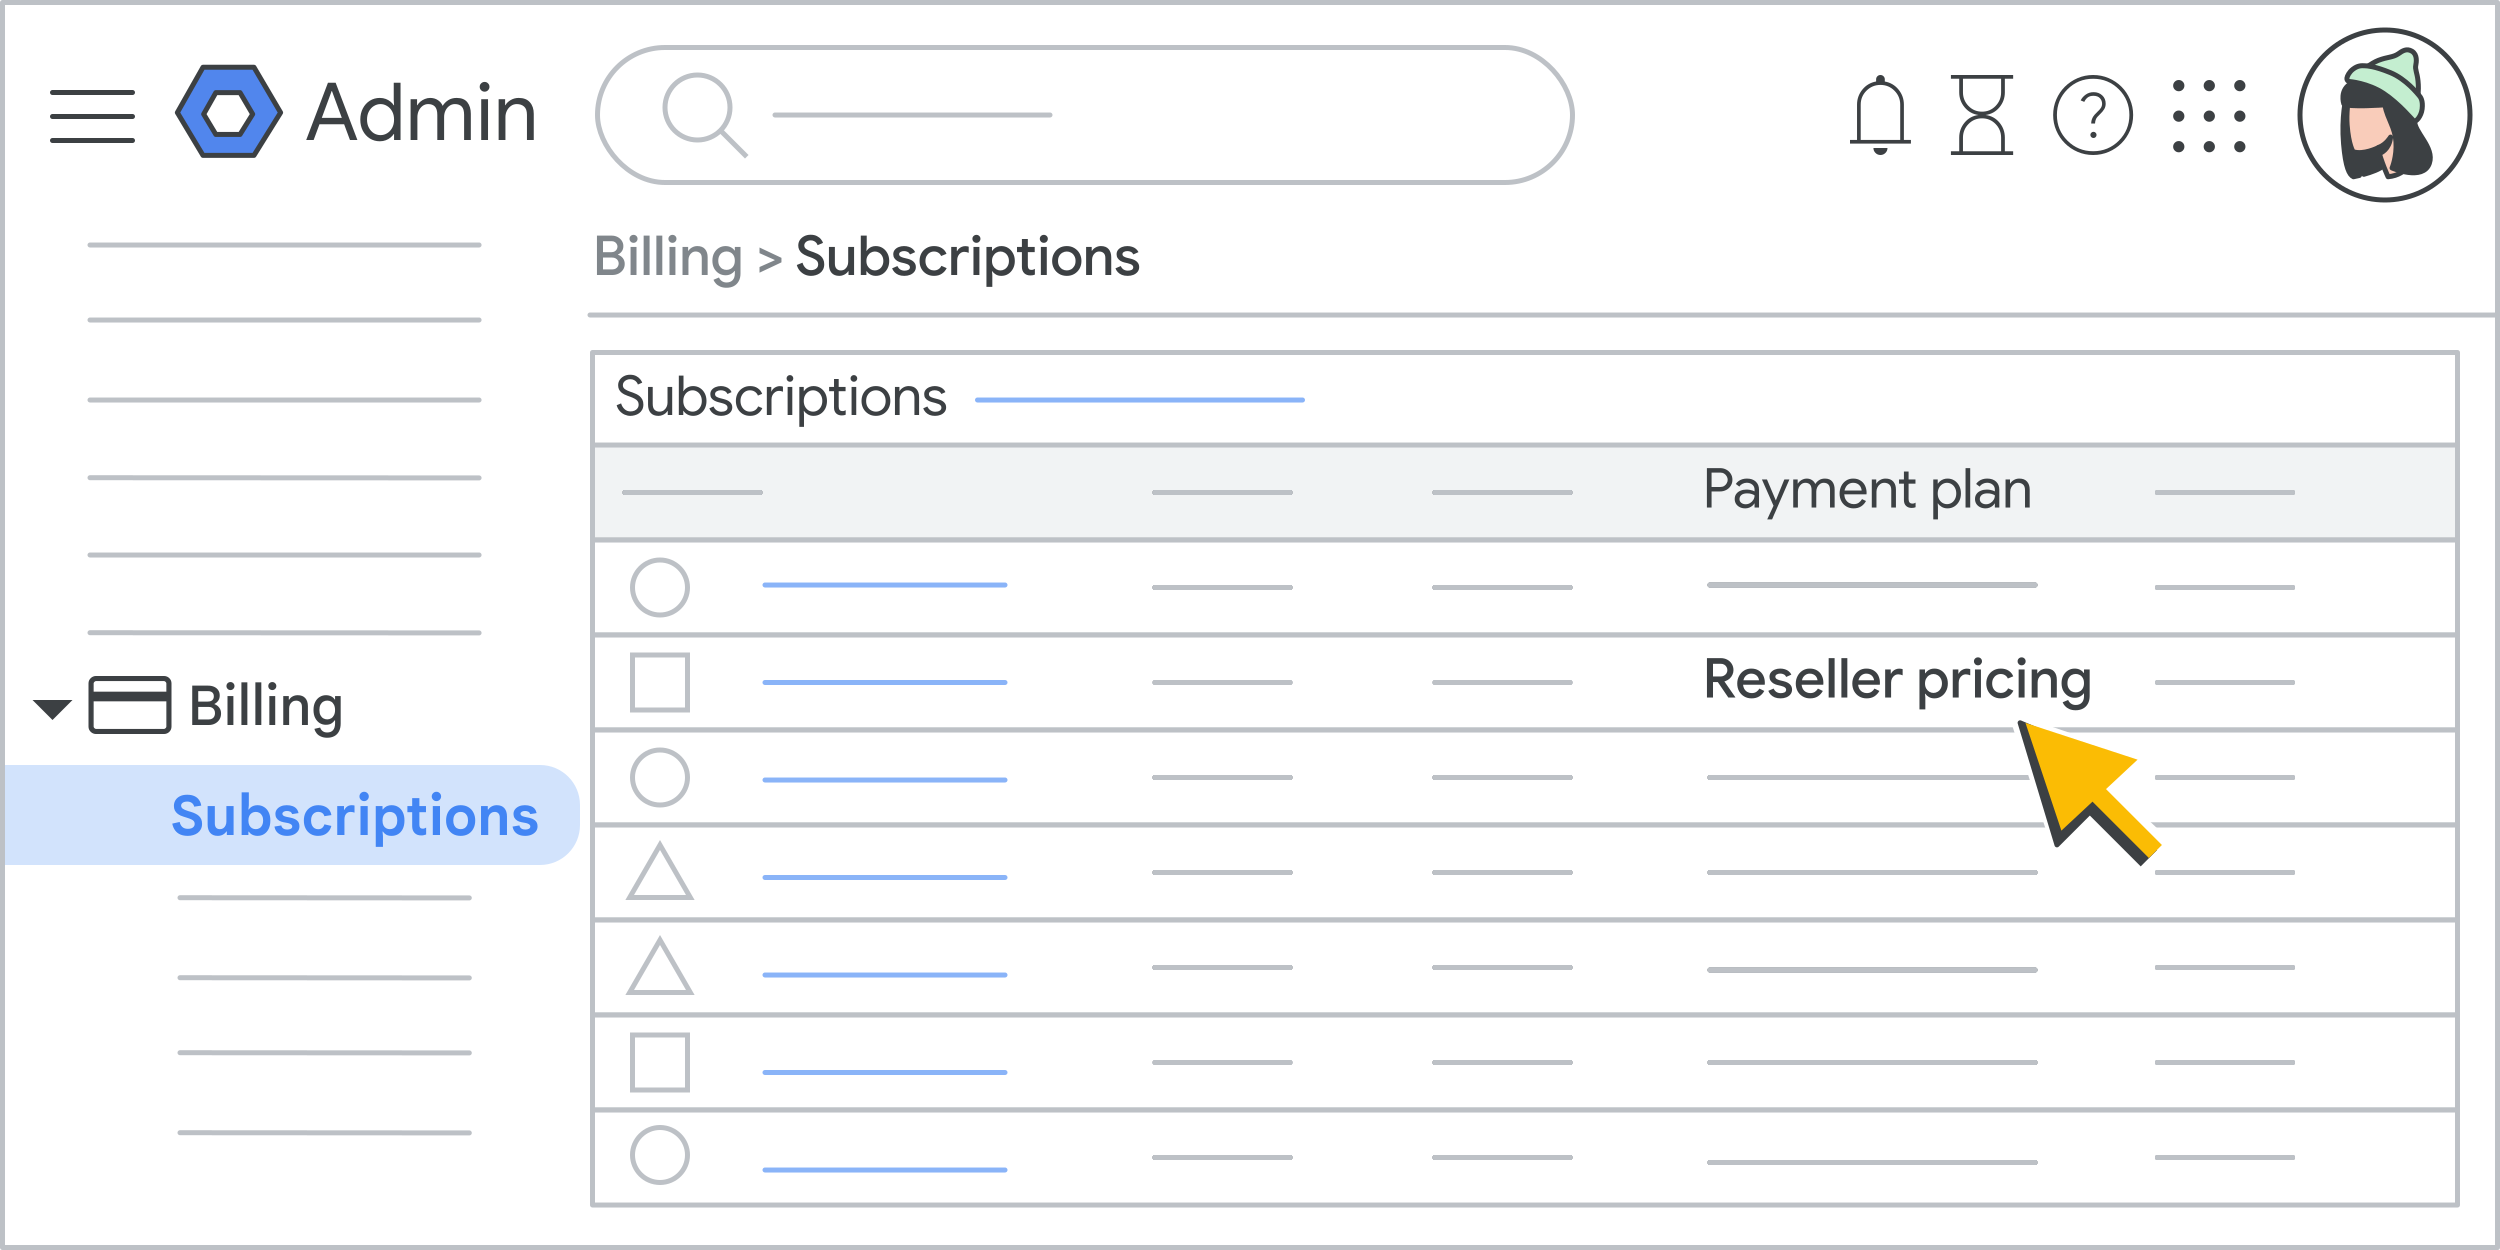 <svg width="500" height="250" viewBox="0 0 500 250" fill="none" xmlns="http://www.w3.org/2000/svg">
<rect x="0" y="0" width="500" height="250" fill="#333333" stroke="none"/>
<g clip-path="url(#clip0_1580_4163)">
<rect width="500" height="250" fill="white"/>
<rect x="0.5" y="0.5" width="499" height="249" fill="white" stroke="#BDC1C6" stroke-linejoin="round"/>
<path d="M118 63H500" stroke="#BDC1C6" stroke-linecap="round"/>
<path fill-rule="evenodd" clip-rule="evenodd" d="M40.6 13.452H50.794L56.122 22.517L50.794 31.075H40.6L35.47 22.517L40.6 13.452Z" fill="#5186ED" stroke="#3C4043" stroke-linejoin="round"/>
<path fill-rule="evenodd" clip-rule="evenodd" d="M43.167 18.524H48.008L50.538 22.828L48.008 26.891H43.167L40.731 22.828L43.167 18.524Z" fill="white" stroke="#3C4043" stroke-linejoin="round"/>
<path d="M10.5 18.5H26.5" stroke="#3C4043" stroke-linecap="round" stroke-linejoin="round"/>
<path d="M10.5 23.3H26.5" stroke="#3C4043" stroke-linecap="round" stroke-linejoin="round"/>
<path d="M10.5 28.1H26.5" stroke="#3C4043" stroke-linecap="round" stroke-linejoin="round"/>
<rect x="119.5" y="9.5" width="195" height="27" rx="13.5" fill="white"/>
<rect x="119.5" y="9.5" width="195" height="27" rx="13.5" stroke="#BDC1C6"/>
<path d="M144 26L149 31" stroke="#BDC1C6" stroke-linecap="square"/>
<circle cx="139.5" cy="21.5" r="6.5" fill="white" stroke="#BDC1C6"/>
<path d="M155 23H210" stroke="#BDC1C6" stroke-linecap="round" stroke-linejoin="round"/>
<path d="M435.755 30.462C435.446 30.462 435.181 30.351 434.96 30.13C434.739 29.909 434.629 29.645 434.629 29.336C434.629 29.027 434.739 28.763 434.96 28.542C435.181 28.321 435.446 28.21 435.755 28.21C436.063 28.21 436.328 28.321 436.549 28.542C436.77 28.763 436.88 29.027 436.88 29.336C436.88 29.645 436.77 29.909 436.549 30.13C436.328 30.351 436.063 30.462 435.755 30.462ZM441.86 30.462C441.551 30.462 441.286 30.351 441.065 30.13C440.845 29.909 440.734 29.645 440.734 29.336C440.734 29.027 440.845 28.763 441.065 28.542C441.286 28.321 441.551 28.21 441.86 28.21C442.168 28.21 442.433 28.321 442.654 28.542C442.875 28.763 442.985 29.027 442.985 29.336C442.985 29.645 442.875 29.909 442.654 30.13C442.433 30.351 442.168 30.462 441.86 30.462ZM447.965 30.462C447.656 30.462 447.392 30.351 447.171 30.13C446.95 29.909 446.839 29.645 446.839 29.336C446.839 29.027 446.95 28.763 447.171 28.542C447.392 28.321 447.656 28.21 447.965 28.21C448.273 28.21 448.538 28.321 448.759 28.542C448.98 28.763 449.09 29.027 449.09 29.336C449.09 29.645 448.98 29.909 448.759 30.13C448.538 30.351 448.273 30.462 447.965 30.462ZM435.755 24.356C435.446 24.356 435.181 24.246 434.96 24.025C434.739 23.804 434.629 23.539 434.629 23.231C434.629 22.922 434.739 22.657 434.96 22.437C435.181 22.216 435.446 22.105 435.755 22.105C436.063 22.105 436.328 22.216 436.549 22.437C436.77 22.657 436.88 22.922 436.88 23.231C436.88 23.539 436.77 23.804 436.549 24.025C436.328 24.246 436.063 24.356 435.755 24.356ZM441.86 24.356C441.551 24.356 441.286 24.246 441.065 24.025C440.845 23.804 440.734 23.539 440.734 23.231C440.734 22.922 440.845 22.657 441.065 22.437C441.286 22.216 441.551 22.105 441.86 22.105C442.168 22.105 442.433 22.216 442.654 22.437C442.875 22.657 442.985 22.922 442.985 23.231C442.985 23.539 442.875 23.804 442.654 24.025C442.433 24.246 442.168 24.356 441.86 24.356ZM447.965 24.356C447.656 24.356 447.392 24.246 447.171 24.025C446.95 23.804 446.839 23.539 446.839 23.231C446.839 22.922 446.95 22.657 447.171 22.437C447.392 22.216 447.656 22.105 447.965 22.105C448.273 22.105 448.538 22.216 448.759 22.437C448.98 22.657 449.09 22.922 449.09 23.231C449.09 23.539 448.98 23.804 448.759 24.025C448.538 24.246 448.273 24.356 447.965 24.356ZM435.755 18.251C435.446 18.251 435.181 18.141 434.96 17.92C434.739 17.699 434.629 17.434 434.629 17.126C434.629 16.817 434.739 16.552 434.96 16.331C435.181 16.11 435.446 16 435.755 16C436.063 16 436.328 16.11 436.549 16.331C436.77 16.552 436.88 16.817 436.88 17.126C436.88 17.434 436.77 17.699 436.549 17.92C436.328 18.141 436.063 18.251 435.755 18.251ZM441.86 18.251C441.551 18.251 441.286 18.141 441.065 17.92C440.845 17.699 440.734 17.434 440.734 17.126C440.734 16.817 440.845 16.552 441.065 16.331C441.286 16.11 441.551 16 441.86 16C442.168 16 442.433 16.11 442.654 16.331C442.875 16.552 442.985 16.817 442.985 17.126C442.985 17.434 442.875 17.699 442.654 17.92C442.433 18.141 442.168 18.251 441.86 18.251ZM447.965 18.251C447.656 18.251 447.392 18.141 447.171 17.92C446.95 17.699 446.839 17.434 446.839 17.126C446.839 16.817 446.95 16.552 447.171 16.331C447.392 16.11 447.656 16 447.965 16C448.273 16 448.538 16.11 448.759 16.331C448.98 16.552 449.09 16.817 449.09 17.126C449.09 17.434 448.98 17.699 448.759 17.92C448.538 18.141 448.273 18.251 447.965 18.251Z" fill="#3C4043"/>
<path d="M418.697 27.603C418.867 27.603 419.012 27.541 419.131 27.417C419.251 27.293 419.31 27.146 419.31 26.976C419.31 26.814 419.25 26.671 419.13 26.548C419.01 26.425 418.865 26.363 418.695 26.363C418.525 26.363 418.379 26.425 418.255 26.549C418.132 26.673 418.071 26.816 418.071 26.978C418.071 27.148 418.132 27.295 418.256 27.418C418.38 27.541 418.527 27.603 418.697 27.603ZM418.241 24.709H419.003C419.018 24.354 419.086 24.049 419.206 23.794C419.326 23.539 419.576 23.238 419.955 22.89C420.371 22.493 420.671 22.134 420.857 21.813C421.042 21.492 421.135 21.132 421.135 20.733C421.135 20.047 420.904 19.492 420.441 19.068C419.979 18.643 419.411 18.431 418.736 18.431C418.13 18.431 417.6 18.593 417.145 18.917C416.691 19.24 416.353 19.629 416.131 20.083L416.858 20.378C417.022 20.016 417.247 19.723 417.533 19.499C417.82 19.274 418.202 19.162 418.68 19.162C419.261 19.162 419.696 19.321 419.984 19.64C420.273 19.958 420.417 20.328 420.417 20.748C420.417 21.06 420.333 21.344 420.164 21.598C419.995 21.852 419.762 22.113 419.464 22.379C419.011 22.794 418.694 23.181 418.513 23.539C418.332 23.897 418.241 24.287 418.241 24.709ZM418.632 31C417.528 31 416.491 30.79 415.521 30.37C414.551 29.95 413.703 29.378 412.978 28.654C412.252 27.929 411.679 27.082 411.259 26.113C410.839 25.143 410.629 24.107 410.629 23.003C410.629 21.897 410.839 20.857 411.259 19.883C411.679 18.909 412.251 18.062 412.975 17.341C413.7 16.621 414.547 16.051 415.516 15.63C416.485 15.21 417.522 15 418.626 15C419.732 15 420.772 15.21 421.746 15.63C422.72 16.05 423.567 16.619 424.288 17.339C425.008 18.059 425.578 18.905 425.999 19.878C426.419 20.851 426.629 21.891 426.629 22.997C426.629 24.101 426.419 25.138 425.999 26.108C425.579 27.078 425.01 27.926 424.29 28.651C423.57 29.377 422.724 29.949 421.751 30.37C420.778 30.79 419.738 31 418.632 31ZM418.629 30.248C420.648 30.248 422.36 29.544 423.767 28.136C425.173 26.728 425.877 25.016 425.877 23C425.877 20.981 425.173 19.269 423.767 17.862C422.36 16.456 420.648 15.752 418.629 15.752C416.613 15.752 414.901 16.456 413.493 17.862C412.085 19.269 411.381 20.981 411.381 23C411.381 25.016 412.085 26.728 413.493 28.136C414.901 29.544 416.613 30.248 418.629 30.248Z" fill="#3C4043"/>
<path d="M370 28.724V27.987H371.406V20.934C371.406 19.796 371.763 18.789 372.478 17.913C373.193 17.038 374.107 16.499 375.222 16.298V15.87C375.222 15.629 375.306 15.423 375.475 15.254C375.644 15.085 375.849 15 376.09 15C376.331 15 376.537 15.085 376.707 15.254C376.877 15.423 376.962 15.629 376.962 15.87V16.303C378.077 16.501 378.991 17.038 379.706 17.913C380.421 18.789 380.778 19.796 380.778 20.934V27.987H382.184V28.724H370ZM376.089 31C375.702 31 375.371 30.862 375.097 30.587C374.823 30.312 374.686 29.981 374.686 29.594H377.498C377.498 29.983 377.36 30.315 377.084 30.589C376.808 30.863 376.477 31 376.089 31ZM372.142 27.987H380.042V20.934C380.042 19.841 379.657 18.909 378.886 18.139C378.116 17.369 377.185 16.984 376.092 16.984C374.999 16.984 374.068 17.369 373.298 18.139C372.527 18.909 372.142 19.841 372.142 20.934V27.987Z" fill="#3C4043"/>
<path d="M392.594 30.248H400.22V27.535C400.22 26.467 399.851 25.556 399.114 24.801C398.377 24.045 397.474 23.668 396.407 23.668C395.339 23.668 394.437 24.045 393.7 24.801C392.962 25.556 392.594 26.467 392.594 27.535V30.248ZM396.407 22.332C397.474 22.332 398.377 21.954 399.114 21.198C399.851 20.441 400.22 19.529 400.22 18.462V15.752H392.594V18.462C392.594 19.529 392.962 20.441 393.7 21.198C394.437 21.954 395.339 22.332 396.407 22.332ZM390.185 31V30.248H391.842V27.535C391.842 26.384 392.204 25.375 392.93 24.507C393.656 23.64 394.581 23.137 395.705 23C394.581 22.849 393.656 22.339 392.93 21.469C392.204 20.6 391.842 19.598 391.842 18.462V15.752H390.185V15H402.629V15.752H400.972V18.462C400.972 19.598 400.609 20.6 399.883 21.469C399.158 22.339 398.233 22.849 397.109 23C398.233 23.137 399.158 23.64 399.883 24.507C400.609 25.375 400.972 26.384 400.972 27.535V30.248H402.629V31H390.185Z" fill="#3C4043"/>
<path d="M1 153H108C112.418 153 116 156.582 116 161V165C116 169.418 112.418 173 108 173H1V153Z" fill="#D2E3FC"/>
<path d="M18 126.542L95.813 126.583" stroke="#BDC1C6" stroke-linecap="round" stroke-linejoin="round"/>
<path d="M18 95.542L95.813 95.583" stroke="#BDC1C6" stroke-linecap="round" stroke-linejoin="round"/>
<path d="M36 195.542L93.861 195.583" stroke="#BDC1C6" stroke-linecap="round" stroke-linejoin="round"/>
<path d="M36 210.542L93.861 210.583" stroke="#BDC1C6" stroke-linecap="round" stroke-linejoin="round"/>
<path d="M36 179.542L93.861 179.583" stroke="#BDC1C6" stroke-linecap="round" stroke-linejoin="round"/>
<path d="M36 226.542L93.861 226.583" stroke="#BDC1C6" stroke-linecap="round" stroke-linejoin="round"/>
<path d="M18 111H95.813" stroke="#BDC1C6" stroke-linecap="round" stroke-linejoin="round"/>
<path d="M18 80H95.813" stroke="#BDC1C6" stroke-linecap="round" stroke-linejoin="round"/>
<path d="M18 64H95.813" stroke="#BDC1C6" stroke-linecap="round" stroke-linejoin="round"/>
<path d="M18 49H95.813" stroke="#BDC1C6" stroke-linecap="round" stroke-linejoin="round"/>
<rect x="118.5" y="70.5" width="373" height="37" fill="white" stroke="#BDC1C6" stroke-linejoin="round"/>
<rect x="118.5" y="89" width="373" height="19" fill="#F1F3F4" stroke="#BDC1C6" stroke-linejoin="round"/>
<rect x="118.5" y="108" width="373" height="19" fill="white" stroke="#BDC1C6" stroke-linejoin="round"/>
<rect x="118.5" y="127" width="373" height="19" fill="white" stroke="#BDC1C6" stroke-linejoin="round"/>
<rect x="118.5" y="146" width="373" height="19" fill="white" stroke="#BDC1C6" stroke-linejoin="round"/>
<rect x="118.5" y="165" width="373" height="19" fill="white" stroke="#BDC1C6" stroke-linejoin="round"/>
<rect x="118.5" y="184" width="373" height="19" fill="white" stroke="#BDC1C6" stroke-linejoin="round"/>
<rect x="118.5" y="203" width="373" height="19" fill="white" stroke="#BDC1C6" stroke-linejoin="round"/>
<rect x="118.5" y="222" width="373" height="19" fill="white" stroke="#BDC1C6" stroke-linejoin="round"/>
<path d="M10.5 144L6.5 140H14.5L10.5 144Z" fill="#3C4043"/>
<path d="M119.391 55V47.124H122.339C122.772 47.124 123.164 47.216 123.516 47.399C123.868 47.582 124.147 47.832 124.352 48.147C124.565 48.462 124.671 48.818 124.671 49.214C124.671 49.617 124.572 49.962 124.374 50.248C124.176 50.534 123.919 50.75 123.604 50.897V50.952C124 51.084 124.323 51.311 124.572 51.634C124.821 51.957 124.946 52.342 124.946 52.789C124.946 53.229 124.832 53.614 124.605 53.944C124.385 54.274 124.084 54.534 123.703 54.725C123.329 54.908 122.918 55 122.471 55H119.391ZM120.601 51.513V53.878H122.471C122.735 53.878 122.962 53.823 123.153 53.713C123.344 53.603 123.487 53.456 123.582 53.273C123.685 53.09 123.736 52.899 123.736 52.701C123.736 52.488 123.685 52.294 123.582 52.118C123.479 51.935 123.329 51.788 123.131 51.678C122.94 51.568 122.706 51.513 122.427 51.513H120.601ZM120.601 50.435H122.284C122.541 50.435 122.757 50.384 122.933 50.281C123.116 50.171 123.256 50.032 123.351 49.863C123.446 49.687 123.494 49.507 123.494 49.324C123.494 49.141 123.446 48.968 123.351 48.807C123.263 48.638 123.131 48.503 122.955 48.4C122.779 48.29 122.57 48.235 122.328 48.235H120.601V50.435ZM126.112 55V49.39H127.3V55H126.112ZM126.706 48.565C126.486 48.565 126.295 48.488 126.134 48.334C125.98 48.173 125.903 47.982 125.903 47.762C125.903 47.535 125.98 47.348 126.134 47.201C126.295 47.047 126.486 46.97 126.706 46.97C126.933 46.97 127.124 47.047 127.278 47.201C127.432 47.348 127.509 47.535 127.509 47.762C127.509 47.982 127.432 48.173 127.278 48.334C127.124 48.488 126.933 48.565 126.706 48.565ZM128.73 55V47.124H129.918V55H128.73ZM131.274 55V47.124H132.462V55H131.274ZM133.896 55V49.39H135.084V55H133.896ZM134.49 48.565C134.27 48.565 134.079 48.488 133.918 48.334C133.764 48.173 133.687 47.982 133.687 47.762C133.687 47.535 133.764 47.348 133.918 47.201C134.079 47.047 134.27 46.97 134.49 46.97C134.717 46.97 134.908 47.047 135.062 47.201C135.216 47.348 135.293 47.535 135.293 47.762C135.293 47.982 135.216 48.173 135.062 48.334C134.908 48.488 134.717 48.565 134.49 48.565ZM136.503 55V49.39H137.625V50.16H137.691C137.852 49.889 138.091 49.665 138.406 49.489C138.729 49.306 139.081 49.214 139.462 49.214C140.151 49.214 140.668 49.419 141.013 49.83C141.358 50.233 141.53 50.776 141.53 51.458V55H140.353V51.612C140.353 51.157 140.239 50.827 140.012 50.622C139.785 50.409 139.488 50.303 139.121 50.303C138.835 50.303 138.586 50.384 138.373 50.545C138.16 50.699 137.992 50.904 137.867 51.161C137.75 51.418 137.691 51.693 137.691 51.986V55H136.503ZM145.305 57.552C144.814 57.552 144.388 57.471 144.029 57.31C143.677 57.156 143.391 56.954 143.171 56.705C142.951 56.463 142.793 56.214 142.698 55.957L143.798 55.495C143.915 55.788 144.102 56.027 144.359 56.21C144.623 56.401 144.938 56.496 145.305 56.496C145.826 56.496 146.233 56.342 146.526 56.034C146.819 55.726 146.966 55.29 146.966 54.725V54.186H146.9C146.724 54.443 146.482 54.652 146.174 54.813C145.866 54.974 145.51 55.055 145.107 55.055C144.63 55.055 144.19 54.934 143.787 54.692C143.391 54.45 143.072 54.113 142.83 53.68C142.595 53.24 142.478 52.727 142.478 52.14C142.478 51.546 142.595 51.033 142.83 50.6C143.072 50.16 143.391 49.819 143.787 49.577C144.19 49.335 144.63 49.214 145.107 49.214C145.51 49.214 145.866 49.295 146.174 49.456C146.482 49.61 146.724 49.823 146.9 50.094H146.966V49.39H148.099V54.703C148.099 55.312 147.978 55.829 147.736 56.254C147.501 56.679 147.175 57.002 146.757 57.222C146.339 57.442 145.855 57.552 145.305 57.552ZM145.316 53.977C145.609 53.977 145.881 53.907 146.13 53.768C146.387 53.621 146.588 53.412 146.735 53.141C146.889 52.862 146.966 52.529 146.966 52.14C146.966 51.729 146.889 51.388 146.735 51.117C146.588 50.846 146.387 50.64 146.13 50.501C145.881 50.362 145.609 50.292 145.316 50.292C145.023 50.292 144.748 50.362 144.491 50.501C144.242 50.64 144.04 50.849 143.886 51.128C143.732 51.399 143.655 51.737 143.655 52.14C143.655 52.536 143.732 52.873 143.886 53.152C144.04 53.423 144.242 53.629 144.491 53.768C144.748 53.907 145.023 53.977 145.316 53.977ZM151.902 54.538V53.405L154.938 52.052V51.986L151.902 50.633V49.5L156.291 51.568V52.47L151.902 54.538Z" fill="#80868B"/>
<path d="M162.207 55.176C161.789 55.176 161.389 55.095 161.008 54.934C160.627 54.765 160.289 54.52 159.996 54.197C159.71 53.874 159.497 53.475 159.358 52.998L160.502 52.536C160.619 52.961 160.825 53.317 161.118 53.603C161.411 53.889 161.778 54.032 162.218 54.032C162.467 54.032 162.698 53.988 162.911 53.9C163.131 53.812 163.307 53.684 163.439 53.515C163.571 53.339 163.637 53.126 163.637 52.877C163.637 52.642 163.582 52.444 163.472 52.283C163.362 52.114 163.186 51.964 162.944 51.832C162.702 51.693 162.394 51.557 162.02 51.425L161.525 51.249C161.312 51.168 161.096 51.069 160.876 50.952C160.656 50.835 160.451 50.692 160.26 50.523C160.077 50.347 159.93 50.142 159.82 49.907C159.71 49.672 159.655 49.401 159.655 49.093C159.655 48.697 159.758 48.338 159.963 48.015C160.176 47.692 160.465 47.436 160.832 47.245C161.206 47.047 161.639 46.948 162.13 46.948C162.636 46.948 163.058 47.04 163.395 47.223C163.74 47.399 164.007 47.612 164.198 47.861C164.396 48.11 164.532 48.349 164.605 48.576L163.516 49.038C163.472 48.884 163.391 48.734 163.274 48.587C163.164 48.44 163.014 48.319 162.823 48.224C162.64 48.121 162.412 48.07 162.141 48.07C161.906 48.07 161.69 48.114 161.492 48.202C161.301 48.29 161.147 48.411 161.03 48.565C160.913 48.712 160.854 48.884 160.854 49.082C160.854 49.368 160.971 49.603 161.206 49.786C161.441 49.962 161.782 50.123 162.229 50.27L162.735 50.446C162.992 50.534 163.245 50.64 163.494 50.765C163.743 50.882 163.971 51.036 164.176 51.227C164.381 51.41 164.543 51.638 164.66 51.909C164.785 52.173 164.847 52.488 164.847 52.855C164.847 53.258 164.766 53.61 164.605 53.911C164.451 54.204 164.242 54.446 163.978 54.637C163.721 54.82 163.435 54.956 163.12 55.044C162.812 55.132 162.508 55.176 162.207 55.176ZM167.867 55.176C167.178 55.176 166.657 54.971 166.305 54.56C165.96 54.142 165.788 53.577 165.788 52.866V49.39H166.976V52.701C166.976 53.17 167.086 53.519 167.306 53.746C167.533 53.973 167.816 54.087 168.153 54.087C168.461 54.087 168.725 54.01 168.945 53.856C169.165 53.695 169.334 53.486 169.451 53.229C169.576 52.972 169.638 52.697 169.638 52.404V49.39H170.815V55H169.704V54.241H169.638C169.535 54.417 169.392 54.575 169.209 54.714C169.026 54.853 168.82 54.963 168.593 55.044C168.366 55.132 168.124 55.176 167.867 55.176ZM175.15 55.176C174.864 55.176 174.604 55.132 174.369 55.044C174.134 54.956 173.929 54.842 173.753 54.703C173.584 54.556 173.449 54.406 173.346 54.252H173.28V55H172.158V47.124H173.346V49.368L173.28 50.149H173.346C173.449 49.988 173.584 49.837 173.753 49.698C173.929 49.551 174.134 49.434 174.369 49.346C174.604 49.258 174.864 49.214 175.15 49.214C175.663 49.214 176.122 49.342 176.525 49.599C176.928 49.856 177.247 50.208 177.482 50.655C177.724 51.102 177.845 51.616 177.845 52.195C177.845 52.774 177.724 53.288 177.482 53.735C177.247 54.182 176.928 54.534 176.525 54.791C176.122 55.048 175.663 55.176 175.15 55.176ZM174.974 54.087C175.267 54.087 175.542 54.01 175.799 53.856C176.063 53.702 176.272 53.482 176.426 53.196C176.587 52.91 176.668 52.576 176.668 52.195C176.668 51.806 176.587 51.473 176.426 51.194C176.272 50.908 176.063 50.688 175.799 50.534C175.542 50.38 175.267 50.303 174.974 50.303C174.681 50.303 174.406 50.38 174.149 50.534C173.892 50.688 173.683 50.908 173.522 51.194C173.361 51.473 173.28 51.806 173.28 52.195C173.28 52.584 173.361 52.921 173.522 53.207C173.683 53.486 173.892 53.702 174.149 53.856C174.406 54.01 174.681 54.087 174.974 54.087ZM180.874 55.176C180.426 55.176 180.038 55.11 179.708 54.978C179.378 54.839 179.106 54.655 178.894 54.428C178.681 54.193 178.523 53.94 178.421 53.669L179.488 53.207C179.62 53.508 179.807 53.739 180.049 53.9C180.298 54.054 180.584 54.131 180.907 54.131C181.2 54.131 181.453 54.08 181.666 53.977C181.878 53.867 181.985 53.691 181.985 53.449C181.985 53.295 181.933 53.17 181.831 53.075C181.735 52.972 181.603 52.888 181.435 52.822C181.273 52.756 181.086 52.697 180.874 52.646L180.203 52.492C179.939 52.426 179.686 52.323 179.444 52.184C179.209 52.037 179.018 51.854 178.872 51.634C178.725 51.414 178.652 51.154 178.652 50.853C178.652 50.516 178.747 50.226 178.938 49.984C179.136 49.735 179.4 49.544 179.73 49.412C180.06 49.28 180.415 49.214 180.797 49.214C181.149 49.214 181.468 49.262 181.754 49.357C182.047 49.445 182.3 49.581 182.513 49.764C182.733 49.94 182.905 50.16 183.03 50.424L182.007 50.886C181.882 50.637 181.713 50.464 181.501 50.369C181.288 50.266 181.057 50.215 180.808 50.215C180.529 50.215 180.294 50.274 180.104 50.391C179.92 50.501 179.829 50.648 179.829 50.831C179.829 51.022 179.909 51.172 180.071 51.282C180.239 51.392 180.445 51.48 180.687 51.546L181.501 51.744C182.058 51.883 182.476 52.096 182.755 52.382C183.033 52.661 183.173 53.002 183.173 53.405C183.173 53.764 183.07 54.08 182.865 54.351C182.659 54.615 182.381 54.82 182.029 54.967C181.684 55.106 181.299 55.176 180.874 55.176ZM186.804 55.176C186.239 55.176 185.737 55.048 185.297 54.791C184.864 54.534 184.523 54.182 184.274 53.735C184.032 53.28 183.911 52.767 183.911 52.195C183.911 51.623 184.032 51.113 184.274 50.666C184.523 50.219 184.864 49.867 185.297 49.61C185.737 49.346 186.239 49.214 186.804 49.214C187.427 49.214 187.952 49.353 188.377 49.632C188.81 49.911 189.118 50.288 189.301 50.765L188.223 51.205C188.091 50.904 187.9 50.681 187.651 50.534C187.409 50.38 187.119 50.303 186.782 50.303C186.474 50.303 186.192 50.384 185.935 50.545C185.678 50.699 185.473 50.915 185.319 51.194C185.165 51.473 185.088 51.806 185.088 52.195C185.088 52.576 185.165 52.91 185.319 53.196C185.473 53.482 185.678 53.702 185.935 53.856C186.192 54.01 186.474 54.087 186.782 54.087C187.141 54.087 187.446 54.006 187.695 53.845C187.944 53.684 188.139 53.456 188.278 53.163L189.334 53.625C189.129 54.072 188.81 54.443 188.377 54.736C187.952 55.029 187.427 55.176 186.804 55.176ZM190.244 55V49.39H191.366V50.215H191.432C191.52 50.024 191.645 49.856 191.806 49.709C191.975 49.562 192.165 49.445 192.378 49.357C192.598 49.269 192.825 49.225 193.06 49.225C193.214 49.225 193.342 49.236 193.445 49.258C193.555 49.273 193.654 49.298 193.742 49.335V50.567C193.603 50.508 193.46 50.461 193.313 50.424C193.174 50.387 193.027 50.369 192.873 50.369C192.594 50.369 192.345 50.446 192.125 50.6C191.912 50.747 191.744 50.945 191.619 51.194C191.494 51.443 191.432 51.722 191.432 52.03V55H190.244ZM194.692 55V49.39H195.88V55H194.692ZM195.286 48.565C195.066 48.565 194.875 48.488 194.714 48.334C194.56 48.173 194.483 47.982 194.483 47.762C194.483 47.535 194.56 47.348 194.714 47.201C194.875 47.047 195.066 46.97 195.286 46.97C195.513 46.97 195.704 47.047 195.858 47.201C196.012 47.348 196.089 47.535 196.089 47.762C196.089 47.982 196.012 48.173 195.858 48.334C195.704 48.488 195.513 48.565 195.286 48.565ZM197.288 57.376V49.39H198.399V50.149H198.465C198.568 49.988 198.703 49.837 198.872 49.698C199.048 49.551 199.253 49.434 199.488 49.346C199.723 49.258 199.983 49.214 200.269 49.214C200.782 49.214 201.241 49.342 201.644 49.599C202.047 49.856 202.366 50.208 202.601 50.655C202.843 51.102 202.964 51.616 202.964 52.195C202.964 52.774 202.843 53.288 202.601 53.735C202.366 54.182 202.047 54.534 201.644 54.791C201.241 55.048 200.782 55.176 200.269 55.176C199.844 55.176 199.473 55.081 199.158 54.89C198.843 54.699 198.612 54.487 198.465 54.252H198.399L198.465 55.033V57.376H197.288ZM200.093 54.087C200.386 54.087 200.661 54.01 200.918 53.856C201.182 53.702 201.391 53.482 201.545 53.196C201.706 52.91 201.787 52.576 201.787 52.195C201.787 51.806 201.706 51.473 201.545 51.194C201.391 50.908 201.182 50.688 200.918 50.534C200.661 50.38 200.386 50.303 200.093 50.303C199.8 50.303 199.525 50.38 199.268 50.534C199.011 50.688 198.802 50.908 198.641 51.194C198.48 51.473 198.399 51.806 198.399 52.195C198.399 52.584 198.48 52.921 198.641 53.207C198.802 53.486 199.011 53.702 199.268 53.856C199.525 54.01 199.8 54.087 200.093 54.087ZM203.401 49.39H204.38V47.806H205.568V49.39H206.943V50.424H205.568V53.119C205.568 53.398 205.623 53.61 205.733 53.757C205.85 53.904 206.045 53.977 206.316 53.977C206.448 53.977 206.565 53.959 206.668 53.922C206.771 53.878 206.873 53.827 206.976 53.768V54.923C206.851 54.974 206.719 55.015 206.58 55.044C206.441 55.073 206.276 55.088 206.085 55.088C205.564 55.088 205.15 54.938 204.842 54.637C204.534 54.329 204.38 53.907 204.38 53.372V50.424H203.401V49.39ZM208.17 55V49.39H209.358V55H208.17ZM208.764 48.565C208.544 48.565 208.353 48.488 208.192 48.334C208.038 48.173 207.961 47.982 207.961 47.762C207.961 47.535 208.038 47.348 208.192 47.201C208.353 47.047 208.544 46.97 208.764 46.97C208.991 46.97 209.182 47.047 209.336 47.201C209.49 47.348 209.567 47.535 209.567 47.762C209.567 47.982 209.49 48.173 209.336 48.334C209.182 48.488 208.991 48.565 208.764 48.565ZM213.363 55.176C212.784 55.176 212.274 55.044 211.834 54.78C211.394 54.516 211.049 54.16 210.8 53.713C210.551 53.258 210.426 52.752 210.426 52.195C210.426 51.638 210.551 51.135 210.8 50.688C211.049 50.233 211.394 49.874 211.834 49.61C212.274 49.346 212.784 49.214 213.363 49.214C213.935 49.214 214.441 49.35 214.881 49.621C215.321 49.885 215.666 50.241 215.915 50.688C216.164 51.135 216.289 51.638 216.289 52.195C216.289 52.752 216.164 53.258 215.915 53.713C215.666 54.16 215.321 54.516 214.881 54.78C214.441 55.044 213.935 55.176 213.363 55.176ZM213.363 54.087C213.671 54.087 213.957 54.014 214.221 53.867C214.485 53.713 214.698 53.497 214.859 53.218C215.028 52.932 215.112 52.591 215.112 52.195C215.112 51.799 215.028 51.462 214.859 51.183C214.698 50.897 214.485 50.681 214.221 50.534C213.957 50.38 213.671 50.303 213.363 50.303C213.055 50.303 212.765 50.38 212.494 50.534C212.23 50.681 212.014 50.897 211.845 51.183C211.684 51.462 211.603 51.799 211.603 52.195C211.603 52.591 211.684 52.932 211.845 53.218C212.014 53.497 212.234 53.713 212.505 53.867C212.776 54.014 213.062 54.087 213.363 54.087ZM217.221 55V49.39H218.343V50.16H218.409C218.57 49.889 218.808 49.665 219.124 49.489C219.446 49.306 219.798 49.214 220.18 49.214C220.869 49.214 221.386 49.419 221.731 49.83C222.075 50.233 222.248 50.776 222.248 51.458V55H221.071V51.612C221.071 51.157 220.957 50.827 220.73 50.622C220.502 50.409 220.205 50.303 219.839 50.303C219.553 50.303 219.303 50.384 219.091 50.545C218.878 50.699 218.709 50.904 218.585 51.161C218.467 51.418 218.409 51.693 218.409 51.986V55H217.221ZM225.539 55.176C225.091 55.176 224.703 55.11 224.373 54.978C224.043 54.839 223.771 54.655 223.559 54.428C223.346 54.193 223.188 53.94 223.086 53.669L224.153 53.207C224.285 53.508 224.472 53.739 224.714 53.9C224.963 54.054 225.249 54.131 225.572 54.131C225.865 54.131 226.118 54.08 226.331 53.977C226.543 53.867 226.65 53.691 226.65 53.449C226.65 53.295 226.598 53.17 226.496 53.075C226.4 52.972 226.268 52.888 226.1 52.822C225.938 52.756 225.751 52.697 225.539 52.646L224.868 52.492C224.604 52.426 224.351 52.323 224.109 52.184C223.874 52.037 223.683 51.854 223.537 51.634C223.39 51.414 223.317 51.154 223.317 50.853C223.317 50.516 223.412 50.226 223.603 49.984C223.801 49.735 224.065 49.544 224.395 49.412C224.725 49.28 225.08 49.214 225.462 49.214C225.814 49.214 226.133 49.262 226.419 49.357C226.712 49.445 226.965 49.581 227.178 49.764C227.398 49.94 227.57 50.16 227.695 50.424L226.672 50.886C226.547 50.637 226.378 50.464 226.166 50.369C225.953 50.266 225.722 50.215 225.473 50.215C225.194 50.215 224.959 50.274 224.769 50.391C224.585 50.501 224.494 50.648 224.494 50.831C224.494 51.022 224.574 51.172 224.736 51.282C224.904 51.392 225.11 51.48 225.352 51.546L226.166 51.744C226.723 51.883 227.141 52.096 227.42 52.382C227.698 52.661 227.838 53.002 227.838 53.405C227.838 53.764 227.735 54.08 227.53 54.351C227.324 54.615 227.046 54.82 226.694 54.967C226.349 55.106 225.964 55.176 225.539 55.176Z" fill="#3C4043"/>
<path d="M126.08 83.176C125.699 83.176 125.321 83.095 124.947 82.934C124.573 82.773 124.243 82.534 123.957 82.219C123.671 81.904 123.462 81.511 123.33 81.042L124.221 80.679C124.346 81.134 124.573 81.515 124.903 81.823C125.233 82.131 125.633 82.285 126.102 82.285C126.395 82.285 126.663 82.234 126.905 82.131C127.154 82.021 127.352 81.863 127.499 81.658C127.653 81.453 127.73 81.203 127.73 80.91C127.73 80.646 127.664 80.422 127.532 80.239C127.407 80.056 127.217 79.894 126.96 79.755C126.703 79.608 126.388 79.469 126.014 79.337L125.519 79.161C125.299 79.08 125.075 78.985 124.848 78.875C124.628 78.758 124.423 78.618 124.232 78.457C124.049 78.288 123.902 78.09 123.792 77.863C123.682 77.628 123.627 77.353 123.627 77.038C123.627 76.657 123.73 76.308 123.935 75.993C124.14 75.678 124.423 75.425 124.782 75.234C125.141 75.043 125.556 74.948 126.025 74.948C126.516 74.948 126.927 75.04 127.257 75.223C127.594 75.399 127.858 75.612 128.049 75.861C128.247 76.103 128.379 76.327 128.445 76.532L127.576 76.906C127.532 76.752 127.448 76.594 127.323 76.433C127.198 76.264 127.03 76.125 126.817 76.015C126.612 75.898 126.351 75.839 126.036 75.839C125.779 75.839 125.537 75.89 125.31 75.993C125.09 76.096 124.91 76.239 124.771 76.422C124.639 76.598 124.573 76.803 124.573 77.038C124.573 77.368 124.705 77.628 124.969 77.819C125.233 78.01 125.589 78.182 126.036 78.336L126.553 78.512C126.788 78.593 127.026 78.692 127.268 78.809C127.517 78.926 127.748 79.077 127.961 79.26C128.174 79.443 128.346 79.671 128.478 79.942C128.61 80.206 128.676 80.525 128.676 80.899C128.676 81.302 128.595 81.651 128.434 81.944C128.28 82.23 128.075 82.465 127.818 82.648C127.561 82.831 127.279 82.963 126.971 83.044C126.67 83.132 126.373 83.176 126.08 83.176ZM131.689 83.176C130.999 83.176 130.479 82.974 130.127 82.571C129.782 82.168 129.61 81.618 129.61 80.921V77.39H130.545V80.778C130.545 81.335 130.673 81.735 130.93 81.977C131.186 82.212 131.505 82.329 131.887 82.329C132.217 82.329 132.503 82.245 132.745 82.076C132.987 81.9 133.174 81.676 133.306 81.405C133.438 81.134 133.504 80.851 133.504 80.558V77.39H134.439V83H133.548V82.186H133.504C133.408 82.362 133.265 82.527 133.075 82.681C132.891 82.828 132.679 82.945 132.437 83.033C132.202 83.128 131.953 83.176 131.689 83.176ZM138.614 83.176C138.313 83.176 138.038 83.128 137.789 83.033C137.539 82.938 137.319 82.813 137.129 82.659C136.945 82.505 136.802 82.344 136.7 82.175H136.656V83H135.765V75.124H136.7V77.445L136.656 78.226H136.7C136.802 78.05 136.945 77.885 137.129 77.731C137.319 77.577 137.539 77.452 137.789 77.357C138.038 77.262 138.313 77.214 138.614 77.214C139.127 77.214 139.585 77.342 139.989 77.599C140.392 77.856 140.711 78.208 140.946 78.655C141.18 79.102 141.298 79.616 141.298 80.195C141.298 80.774 141.18 81.288 140.946 81.735C140.711 82.182 140.392 82.534 139.989 82.791C139.585 83.048 139.127 83.176 138.614 83.176ZM138.515 82.329C138.837 82.329 139.138 82.245 139.417 82.076C139.703 81.9 139.93 81.651 140.099 81.328C140.275 81.005 140.363 80.628 140.363 80.195C140.363 79.755 140.275 79.377 140.099 79.062C139.93 78.739 139.703 78.494 139.417 78.325C139.138 78.149 138.837 78.061 138.515 78.061C138.192 78.061 137.888 78.149 137.602 78.325C137.323 78.494 137.096 78.739 136.92 79.062C136.744 79.377 136.656 79.755 136.656 80.195C136.656 80.635 136.744 81.016 136.92 81.339C137.096 81.654 137.323 81.9 137.602 82.076C137.888 82.245 138.192 82.329 138.515 82.329ZM144.231 83.176C143.813 83.176 143.443 83.11 143.12 82.978C142.805 82.839 142.541 82.655 142.328 82.428C142.123 82.193 141.969 81.94 141.866 81.669L142.702 81.295C142.849 81.632 143.061 81.893 143.34 82.076C143.619 82.259 143.938 82.351 144.297 82.351C144.642 82.351 144.928 82.281 145.155 82.142C145.39 82.003 145.507 81.797 145.507 81.526C145.507 81.357 145.459 81.218 145.364 81.108C145.269 80.991 145.129 80.892 144.946 80.811C144.763 80.73 144.539 80.657 144.275 80.591L143.593 80.415C143.329 80.342 143.08 80.239 142.845 80.107C142.61 79.975 142.42 79.806 142.273 79.601C142.134 79.388 142.064 79.132 142.064 78.831C142.064 78.494 142.163 78.204 142.361 77.962C142.559 77.72 142.819 77.537 143.142 77.412C143.465 77.28 143.809 77.214 144.176 77.214C144.499 77.214 144.799 77.262 145.078 77.357C145.364 77.445 145.613 77.581 145.826 77.764C146.039 77.94 146.2 78.16 146.31 78.424L145.496 78.798C145.357 78.519 145.17 78.325 144.935 78.215C144.7 78.105 144.44 78.05 144.154 78.05C143.846 78.05 143.578 78.12 143.351 78.259C143.124 78.391 143.01 78.574 143.01 78.809C143.01 79.044 143.102 79.22 143.285 79.337C143.476 79.454 143.707 79.55 143.978 79.623L144.792 79.832C145.342 79.971 145.756 80.18 146.035 80.459C146.314 80.73 146.453 81.064 146.453 81.46C146.453 81.812 146.354 82.116 146.156 82.373C145.958 82.63 145.69 82.828 145.353 82.967C145.016 83.106 144.642 83.176 144.231 83.176ZM150.012 83.176C149.462 83.176 148.971 83.048 148.538 82.791C148.113 82.527 147.779 82.171 147.537 81.724C147.295 81.269 147.174 80.76 147.174 80.195C147.174 79.623 147.295 79.113 147.537 78.666C147.779 78.219 148.113 77.867 148.538 77.61C148.971 77.346 149.462 77.214 150.012 77.214C150.643 77.214 151.16 77.361 151.563 77.654C151.974 77.94 152.263 78.31 152.432 78.765L151.585 79.117C151.446 78.772 151.237 78.512 150.958 78.336C150.687 78.153 150.357 78.061 149.968 78.061C149.638 78.061 149.33 78.149 149.044 78.325C148.765 78.501 148.538 78.75 148.362 79.073C148.186 79.388 148.098 79.762 148.098 80.195C148.098 80.62 148.186 80.994 148.362 81.317C148.538 81.64 148.765 81.889 149.044 82.065C149.33 82.241 149.638 82.329 149.968 82.329C150.364 82.329 150.705 82.237 150.991 82.054C151.277 81.871 151.49 81.61 151.629 81.273L152.465 81.625C152.282 82.058 151.985 82.424 151.574 82.725C151.163 83.026 150.643 83.176 150.012 83.176ZM153.367 83V77.39H154.258V78.292H154.302C154.376 78.079 154.497 77.896 154.665 77.742C154.841 77.581 155.039 77.456 155.259 77.368C155.487 77.273 155.71 77.225 155.93 77.225C156.099 77.225 156.231 77.236 156.326 77.258C156.422 77.273 156.51 77.298 156.59 77.335V78.347C156.473 78.288 156.345 78.244 156.205 78.215C156.073 78.186 155.938 78.171 155.798 78.171C155.527 78.171 155.278 78.248 155.05 78.402C154.823 78.556 154.64 78.761 154.5 79.018C154.368 79.275 154.302 79.557 154.302 79.865V83H153.367ZM157.525 83V77.39H158.46V83H157.525ZM157.987 76.356C157.804 76.356 157.646 76.29 157.514 76.158C157.382 76.026 157.316 75.868 157.316 75.685C157.316 75.494 157.382 75.337 157.514 75.212C157.646 75.08 157.804 75.014 157.987 75.014C158.178 75.014 158.336 75.08 158.46 75.212C158.592 75.337 158.658 75.494 158.658 75.685C158.658 75.868 158.592 76.026 158.46 76.158C158.336 76.29 158.178 76.356 157.987 76.356ZM159.864 85.376V77.39H160.755V78.226H160.799C160.901 78.05 161.044 77.885 161.228 77.731C161.418 77.577 161.638 77.452 161.888 77.357C162.137 77.262 162.412 77.214 162.713 77.214C163.226 77.214 163.684 77.342 164.088 77.599C164.491 77.856 164.81 78.208 165.045 78.655C165.279 79.102 165.397 79.616 165.397 80.195C165.397 80.774 165.279 81.288 165.045 81.735C164.81 82.182 164.491 82.534 164.088 82.791C163.684 83.048 163.226 83.176 162.713 83.176C162.265 83.176 161.873 83.073 161.536 82.868C161.198 82.663 160.953 82.432 160.799 82.175H160.755L160.799 82.945V85.376H159.864ZM162.614 82.329C162.936 82.329 163.237 82.245 163.516 82.076C163.802 81.9 164.029 81.651 164.198 81.328C164.374 81.005 164.462 80.628 164.462 80.195C164.462 79.755 164.374 79.377 164.198 79.062C164.029 78.739 163.802 78.494 163.516 78.325C163.237 78.149 162.936 78.061 162.614 78.061C162.291 78.061 161.987 78.149 161.701 78.325C161.422 78.494 161.195 78.739 161.019 79.062C160.843 79.377 160.755 79.755 160.755 80.195C160.755 80.635 160.843 81.016 161.019 81.339C161.195 81.654 161.422 81.9 161.701 82.076C161.987 82.245 162.291 82.329 162.614 82.329ZM165.826 77.39H166.805V75.806H167.74V77.39H169.115V78.237H167.74V81.295C167.74 81.588 167.799 81.816 167.916 81.977C168.041 82.138 168.242 82.219 168.521 82.219C168.646 82.219 168.759 82.201 168.862 82.164C168.965 82.127 169.056 82.083 169.137 82.032V82.945C169.042 82.989 168.935 83.022 168.818 83.044C168.708 83.073 168.558 83.088 168.367 83.088C167.898 83.088 167.52 82.952 167.234 82.681C166.948 82.402 166.805 82.017 166.805 81.526V78.237H165.826V77.39ZM170.315 83V77.39H171.25V83H170.315ZM170.777 76.356C170.594 76.356 170.436 76.29 170.304 76.158C170.172 76.026 170.106 75.868 170.106 75.685C170.106 75.494 170.172 75.337 170.304 75.212C170.436 75.08 170.594 75.014 170.777 75.014C170.968 75.014 171.126 75.08 171.25 75.212C171.382 75.337 171.448 75.494 171.448 75.685C171.448 75.868 171.382 76.026 171.25 76.158C171.126 76.29 170.968 76.356 170.777 76.356ZM175.185 83.176C174.62 83.176 174.122 83.044 173.689 82.78C173.256 82.516 172.915 82.16 172.666 81.713C172.424 81.258 172.303 80.752 172.303 80.195C172.303 79.638 172.424 79.135 172.666 78.688C172.915 78.233 173.256 77.874 173.689 77.61C174.122 77.346 174.62 77.214 175.185 77.214C175.75 77.214 176.248 77.35 176.681 77.621C177.114 77.885 177.451 78.244 177.693 78.699C177.942 79.146 178.067 79.645 178.067 80.195C178.067 80.752 177.942 81.258 177.693 81.713C177.451 82.16 177.114 82.516 176.681 82.78C176.248 83.044 175.75 83.176 175.185 83.176ZM175.185 82.329C175.522 82.329 175.838 82.245 176.131 82.076C176.432 81.907 176.674 81.665 176.857 81.35C177.04 81.027 177.132 80.642 177.132 80.195C177.132 79.748 177.04 79.366 176.857 79.051C176.674 78.728 176.432 78.483 176.131 78.314C175.838 78.145 175.522 78.061 175.185 78.061C174.848 78.061 174.529 78.145 174.228 78.314C173.927 78.483 173.685 78.728 173.502 79.051C173.319 79.366 173.227 79.748 173.227 80.195C173.227 80.642 173.319 81.027 173.502 81.35C173.685 81.665 173.927 81.907 174.228 82.076C174.529 82.245 174.848 82.329 175.185 82.329ZM178.99 83V77.39H179.881V78.215H179.925C180.072 77.944 180.31 77.709 180.64 77.511C180.978 77.313 181.344 77.214 181.74 77.214C182.43 77.214 182.947 77.416 183.291 77.819C183.643 78.215 183.819 78.743 183.819 79.403V83H182.884V79.546C182.884 79.003 182.752 78.622 182.488 78.402C182.232 78.175 181.898 78.061 181.487 78.061C181.179 78.061 180.908 78.149 180.673 78.325C180.439 78.494 180.255 78.714 180.123 78.985C179.991 79.256 179.925 79.542 179.925 79.843V83H178.99ZM187.006 83.176C186.588 83.176 186.217 83.11 185.895 82.978C185.579 82.839 185.315 82.655 185.103 82.428C184.897 82.193 184.743 81.94 184.641 81.669L185.477 81.295C185.623 81.632 185.836 81.893 186.115 82.076C186.393 82.259 186.712 82.351 187.072 82.351C187.416 82.351 187.702 82.281 187.93 82.142C188.164 82.003 188.282 81.797 188.282 81.526C188.282 81.357 188.234 81.218 188.139 81.108C188.043 80.991 187.904 80.892 187.721 80.811C187.537 80.73 187.314 80.657 187.05 80.591L186.368 80.415C186.104 80.342 185.854 80.239 185.62 80.107C185.385 79.975 185.194 79.806 185.048 79.601C184.908 79.388 184.839 79.132 184.839 78.831C184.839 78.494 184.938 78.204 185.136 77.962C185.334 77.72 185.594 77.537 185.917 77.412C186.239 77.28 186.584 77.214 186.951 77.214C187.273 77.214 187.574 77.262 187.853 77.357C188.139 77.445 188.388 77.581 188.601 77.764C188.813 77.94 188.975 78.16 189.085 78.424L188.271 78.798C188.131 78.519 187.944 78.325 187.71 78.215C187.475 78.105 187.215 78.05 186.929 78.05C186.621 78.05 186.353 78.12 186.126 78.259C185.898 78.391 185.785 78.574 185.785 78.809C185.785 79.044 185.876 79.22 186.06 79.337C186.25 79.454 186.481 79.55 186.753 79.623L187.567 79.832C188.117 79.971 188.531 80.18 188.81 80.459C189.088 80.73 189.228 81.064 189.228 81.46C189.228 81.812 189.129 82.116 188.931 82.373C188.733 82.63 188.465 82.828 188.128 82.967C187.79 83.106 187.416 83.176 187.006 83.176Z" fill="#3C4043"/>
<path d="M341.38 101.5V93.624H344.031C344.471 93.624 344.878 93.723 345.252 93.921C345.626 94.119 345.923 94.394 346.143 94.746C346.37 95.091 346.484 95.494 346.484 95.956C346.484 96.411 346.37 96.814 346.143 97.166C345.923 97.518 345.626 97.793 345.252 97.991C344.878 98.189 344.471 98.288 344.031 98.288H342.315V101.5H341.38ZM342.315 97.397H344.053C344.361 97.397 344.625 97.327 344.845 97.188C345.065 97.041 345.234 96.858 345.351 96.638C345.476 96.418 345.538 96.191 345.538 95.956C345.538 95.721 345.476 95.494 345.351 95.274C345.234 95.054 345.065 94.874 344.845 94.735C344.625 94.588 344.361 94.515 344.053 94.515H342.315V97.397ZM349.054 101.676C348.636 101.676 348.269 101.595 347.954 101.434C347.639 101.273 347.389 101.053 347.206 100.774C347.03 100.488 346.942 100.165 346.942 99.806C346.942 99.395 347.048 99.051 347.261 98.772C347.474 98.486 347.76 98.273 348.119 98.134C348.478 97.987 348.874 97.914 349.307 97.914C349.556 97.914 349.787 97.936 350 97.98C350.213 98.017 350.396 98.064 350.55 98.123C350.711 98.174 350.832 98.226 350.913 98.277V97.936C350.913 97.511 350.763 97.173 350.462 96.924C350.161 96.675 349.795 96.55 349.362 96.55C349.054 96.55 348.764 96.62 348.493 96.759C348.229 96.891 348.02 97.078 347.866 97.32L347.162 96.792C347.309 96.572 347.492 96.381 347.712 96.22C347.932 96.059 348.181 95.934 348.46 95.846C348.746 95.758 349.047 95.714 349.362 95.714C350.125 95.714 350.722 95.916 351.155 96.319C351.588 96.722 351.804 97.265 351.804 97.947V101.5H350.913V100.697H350.869C350.774 100.858 350.638 101.016 350.462 101.17C350.286 101.317 350.077 101.438 349.835 101.533C349.6 101.628 349.34 101.676 349.054 101.676ZM349.142 100.851C349.465 100.851 349.758 100.77 350.022 100.609C350.293 100.448 350.51 100.231 350.671 99.96C350.832 99.689 350.913 99.392 350.913 99.069C350.744 98.952 350.532 98.856 350.275 98.783C350.026 98.71 349.751 98.673 349.45 98.673C348.915 98.673 348.522 98.783 348.273 99.003C348.024 99.223 347.899 99.494 347.899 99.817C347.899 100.125 348.016 100.374 348.251 100.565C348.486 100.756 348.783 100.851 349.142 100.851ZM354.548 103.59C354.526 103.641 354.501 103.696 354.471 103.755C354.442 103.821 354.424 103.861 354.416 103.876H353.448C353.492 103.781 353.54 103.674 353.591 103.557C353.643 103.447 353.705 103.311 353.778 103.15C353.822 103.055 353.863 102.967 353.899 102.886C353.936 102.805 353.976 102.714 354.02 102.611C354.072 102.516 354.13 102.395 354.196 102.248L354.702 101.148L352.381 95.89H353.393L355.153 100.059H355.175L356.869 95.89H357.881L354.977 102.589C354.948 102.655 354.9 102.758 354.834 102.897C354.776 103.044 354.717 103.183 354.658 103.315C354.607 103.454 354.57 103.546 354.548 103.59ZM358.645 101.5V95.89H359.536V96.715H359.58C359.683 96.532 359.822 96.367 359.998 96.22C360.182 96.066 360.387 95.945 360.614 95.857C360.849 95.762 361.087 95.714 361.329 95.714C361.747 95.714 362.107 95.817 362.407 96.022C362.708 96.22 362.924 96.48 363.056 96.803C363.247 96.488 363.504 96.227 363.826 96.022C364.149 95.817 364.534 95.714 364.981 95.714C365.649 95.714 366.14 95.916 366.455 96.319C366.771 96.722 366.928 97.25 366.928 97.903V101.5H366.004V98.046C366.004 97.503 365.894 97.122 365.674 96.902C365.454 96.675 365.143 96.561 364.739 96.561C364.453 96.561 364.197 96.645 363.969 96.814C363.749 96.975 363.573 97.192 363.441 97.463C363.317 97.727 363.254 98.017 363.254 98.332V101.5H362.319V98.057C362.319 97.514 362.209 97.129 361.989 96.902C361.769 96.675 361.461 96.561 361.065 96.561C360.779 96.561 360.523 96.645 360.295 96.814C360.075 96.983 359.899 97.203 359.767 97.474C359.643 97.745 359.58 98.039 359.58 98.354V101.5H358.645ZM370.712 101.676C370.17 101.676 369.686 101.548 369.26 101.291C368.842 101.034 368.512 100.682 368.27 100.235C368.036 99.788 367.918 99.278 367.918 98.706C367.918 98.171 368.028 97.676 368.248 97.221C368.476 96.766 368.791 96.403 369.194 96.132C369.605 95.853 370.085 95.714 370.635 95.714C371.193 95.714 371.669 95.839 372.065 96.088C372.469 96.33 372.777 96.667 372.989 97.1C373.209 97.533 373.319 98.028 373.319 98.585C373.319 98.636 373.316 98.688 373.308 98.739C373.308 98.79 373.305 98.834 373.297 98.871H368.853C368.875 99.274 368.967 99.615 369.128 99.894C369.312 100.209 369.546 100.444 369.832 100.598C370.126 100.752 370.43 100.829 370.745 100.829C371.156 100.829 371.493 100.734 371.757 100.543C372.029 100.345 372.245 100.103 372.406 99.817L373.198 100.202C372.978 100.627 372.663 100.979 372.252 101.258C371.842 101.537 371.328 101.676 370.712 101.676ZM368.908 98.101H372.329C372.322 97.947 372.285 97.782 372.219 97.606C372.161 97.423 372.062 97.254 371.922 97.1C371.79 96.939 371.618 96.81 371.405 96.715C371.2 96.612 370.943 96.561 370.635 96.561C370.269 96.561 369.95 96.656 369.678 96.847C369.414 97.03 369.213 97.283 369.073 97.606C369 97.76 368.945 97.925 368.908 98.101ZM374.358 101.5V95.89H375.249V96.715H375.293C375.44 96.444 375.678 96.209 376.008 96.011C376.346 95.813 376.712 95.714 377.108 95.714C377.798 95.714 378.315 95.916 378.659 96.319C379.011 96.715 379.187 97.243 379.187 97.903V101.5H378.252V98.046C378.252 97.503 378.12 97.122 377.856 96.902C377.6 96.675 377.266 96.561 376.855 96.561C376.547 96.561 376.276 96.649 376.041 96.825C375.807 96.994 375.623 97.214 375.491 97.485C375.359 97.756 375.293 98.042 375.293 98.343V101.5H374.358ZM379.805 95.89H380.784V94.306H381.719V95.89H383.094V96.737H381.719V99.795C381.719 100.088 381.778 100.316 381.895 100.477C382.02 100.638 382.221 100.719 382.5 100.719C382.625 100.719 382.738 100.701 382.841 100.664C382.944 100.627 383.035 100.583 383.116 100.532V101.445C383.021 101.489 382.914 101.522 382.797 101.544C382.687 101.573 382.537 101.588 382.346 101.588C381.877 101.588 381.499 101.452 381.213 101.181C380.927 100.902 380.784 100.517 380.784 100.026V96.737H379.805V95.89ZM386.654 103.876V95.89H387.545V96.726H387.589C387.692 96.55 387.835 96.385 388.018 96.231C388.209 96.077 388.429 95.952 388.678 95.857C388.928 95.762 389.203 95.714 389.503 95.714C390.017 95.714 390.475 95.842 390.878 96.099C391.282 96.356 391.601 96.708 391.835 97.155C392.07 97.602 392.187 98.116 392.187 98.695C392.187 99.274 392.07 99.788 391.835 100.235C391.601 100.682 391.282 101.034 390.878 101.291C390.475 101.548 390.017 101.676 389.503 101.676C389.056 101.676 388.664 101.573 388.326 101.368C387.989 101.163 387.743 100.932 387.589 100.675H387.545L387.589 101.445V103.876H386.654ZM389.404 100.829C389.727 100.829 390.028 100.745 390.306 100.576C390.592 100.4 390.82 100.151 390.988 99.828C391.164 99.505 391.252 99.128 391.252 98.695C391.252 98.255 391.164 97.877 390.988 97.562C390.82 97.239 390.592 96.994 390.306 96.825C390.028 96.649 389.727 96.561 389.404 96.561C389.082 96.561 388.777 96.649 388.491 96.825C388.213 96.994 387.985 97.239 387.809 97.562C387.633 97.877 387.545 98.255 387.545 98.695C387.545 99.135 387.633 99.516 387.809 99.839C387.985 100.154 388.213 100.4 388.491 100.576C388.777 100.745 389.082 100.829 389.404 100.829ZM393.109 101.5V93.624H394.044V101.5H393.109ZM397.114 101.676C396.696 101.676 396.329 101.595 396.014 101.434C395.698 101.273 395.449 101.053 395.266 100.774C395.09 100.488 395.002 100.165 395.002 99.806C395.002 99.395 395.108 99.051 395.321 98.772C395.533 98.486 395.819 98.273 396.179 98.134C396.538 97.987 396.934 97.914 397.367 97.914C397.616 97.914 397.847 97.936 398.06 97.98C398.272 98.017 398.456 98.064 398.61 98.123C398.771 98.174 398.892 98.226 398.973 98.277V97.936C398.973 97.511 398.822 97.173 398.522 96.924C398.221 96.675 397.854 96.55 397.422 96.55C397.114 96.55 396.824 96.62 396.553 96.759C396.289 96.891 396.08 97.078 395.926 97.32L395.222 96.792C395.368 96.572 395.552 96.381 395.772 96.22C395.992 96.059 396.241 95.934 396.52 95.846C396.806 95.758 397.106 95.714 397.422 95.714C398.184 95.714 398.782 95.916 399.215 96.319C399.647 96.722 399.864 97.265 399.864 97.947V101.5H398.973V100.697H398.929C398.833 100.858 398.698 101.016 398.522 101.17C398.346 101.317 398.137 101.438 397.895 101.533C397.66 101.628 397.4 101.676 397.114 101.676ZM397.202 100.851C397.524 100.851 397.818 100.77 398.082 100.609C398.353 100.448 398.569 100.231 398.731 99.96C398.892 99.689 398.973 99.392 398.973 99.069C398.804 98.952 398.591 98.856 398.335 98.783C398.085 98.71 397.81 98.673 397.51 98.673C396.974 98.673 396.582 98.783 396.333 99.003C396.083 99.223 395.959 99.494 395.959 99.817C395.959 100.125 396.076 100.374 396.311 100.565C396.545 100.756 396.842 100.851 397.202 100.851ZM401.109 101.5V95.89H402V96.715H402.044C402.191 96.444 402.429 96.209 402.759 96.011C403.097 95.813 403.463 95.714 403.859 95.714C404.549 95.714 405.066 95.916 405.41 96.319C405.762 96.715 405.938 97.243 405.938 97.903V101.5H405.003V98.046C405.003 97.503 404.871 97.122 404.607 96.902C404.351 96.675 404.017 96.561 403.606 96.561C403.298 96.561 403.027 96.649 402.792 96.825C402.558 96.994 402.374 97.214 402.242 97.485C402.11 97.756 402.044 98.042 402.044 98.343V101.5H401.109Z" fill="#3C4043"/>
<path d="M341.391 139.5V131.624H344.152C344.636 131.624 345.069 131.727 345.45 131.932C345.831 132.137 346.132 132.42 346.352 132.779C346.579 133.138 346.693 133.556 346.693 134.033C346.693 134.348 346.627 134.649 346.495 134.935C346.37 135.221 346.187 135.478 345.945 135.705C345.71 135.925 345.424 136.097 345.087 136.222C345.021 136.251 344.951 136.273 344.878 136.288L347.056 139.434V139.5H345.659L343.558 136.409H342.601V139.5H341.391ZM342.601 135.298H344.119C344.368 135.298 344.592 135.243 344.79 135.133C344.995 135.023 345.16 134.873 345.285 134.682C345.41 134.484 345.472 134.264 345.472 134.022C345.472 133.809 345.421 133.608 345.318 133.417C345.215 133.219 345.065 133.061 344.867 132.944C344.676 132.819 344.442 132.757 344.163 132.757H342.601V135.298ZM350.307 139.676C349.757 139.676 349.266 139.548 348.833 139.291C348.401 139.034 348.06 138.682 347.81 138.235C347.568 137.788 347.447 137.278 347.447 136.706C347.447 136.171 347.565 135.676 347.799 135.221C348.034 134.766 348.36 134.403 348.778 134.132C349.204 133.853 349.691 133.714 350.241 133.714C350.821 133.714 351.312 133.839 351.715 134.088C352.126 134.337 352.438 134.678 352.65 135.111C352.863 135.544 352.969 136.031 352.969 136.574C352.969 136.655 352.966 136.728 352.958 136.794C352.958 136.86 352.955 136.911 352.947 136.948H348.613C348.643 137.256 348.72 137.524 348.844 137.751C349.006 138.037 349.218 138.253 349.482 138.4C349.746 138.547 350.032 138.62 350.34 138.62C350.714 138.62 351.026 138.536 351.275 138.367C351.532 138.191 351.734 137.975 351.88 137.718L352.859 138.191C352.617 138.631 352.287 138.99 351.869 139.269C351.451 139.54 350.931 139.676 350.307 139.676ZM348.679 136.057H351.792C351.785 135.918 351.748 135.771 351.682 135.617C351.616 135.456 351.521 135.309 351.396 135.177C351.272 135.045 351.114 134.939 350.923 134.858C350.733 134.77 350.509 134.726 350.252 134.726C349.93 134.726 349.644 134.81 349.394 134.979C349.145 135.14 348.951 135.368 348.811 135.661C348.753 135.786 348.709 135.918 348.679 136.057ZM356.116 139.676C355.669 139.676 355.28 139.61 354.95 139.478C354.62 139.339 354.349 139.155 354.136 138.928C353.924 138.693 353.766 138.44 353.663 138.169L354.73 137.707C354.862 138.008 355.049 138.239 355.291 138.4C355.541 138.554 355.827 138.631 356.149 138.631C356.443 138.631 356.696 138.58 356.908 138.477C357.121 138.367 357.227 138.191 357.227 137.949C357.227 137.795 357.176 137.67 357.073 137.575C356.978 137.472 356.846 137.388 356.677 137.322C356.516 137.256 356.329 137.197 356.116 137.146L355.445 136.992C355.181 136.926 354.928 136.823 354.686 136.684C354.452 136.537 354.261 136.354 354.114 136.134C353.968 135.914 353.894 135.654 353.894 135.353C353.894 135.016 353.99 134.726 354.18 134.484C354.378 134.235 354.642 134.044 354.972 133.912C355.302 133.78 355.658 133.714 356.039 133.714C356.391 133.714 356.71 133.762 356.996 133.857C357.29 133.945 357.543 134.081 357.755 134.264C357.975 134.44 358.148 134.66 358.272 134.924L357.249 135.386C357.125 135.137 356.956 134.964 356.743 134.869C356.531 134.766 356.3 134.715 356.05 134.715C355.772 134.715 355.537 134.774 355.346 134.891C355.163 135.001 355.071 135.148 355.071 135.331C355.071 135.522 355.152 135.672 355.313 135.782C355.482 135.892 355.687 135.98 355.929 136.046L356.743 136.244C357.301 136.383 357.719 136.596 357.997 136.882C358.276 137.161 358.415 137.502 358.415 137.905C358.415 138.264 358.313 138.58 358.107 138.851C357.902 139.115 357.623 139.32 357.271 139.467C356.927 139.606 356.542 139.676 356.116 139.676ZM362.014 139.676C361.464 139.676 360.973 139.548 360.54 139.291C360.107 139.034 359.766 138.682 359.517 138.235C359.275 137.788 359.154 137.278 359.154 136.706C359.154 136.171 359.271 135.676 359.506 135.221C359.741 134.766 360.067 134.403 360.485 134.132C360.91 133.853 361.398 133.714 361.948 133.714C362.527 133.714 363.019 133.839 363.422 134.088C363.833 134.337 364.144 134.678 364.357 135.111C364.57 135.544 364.676 136.031 364.676 136.574C364.676 136.655 364.672 136.728 364.665 136.794C364.665 136.86 364.661 136.911 364.654 136.948H360.32C360.349 137.256 360.426 137.524 360.551 137.751C360.712 138.037 360.925 138.253 361.189 138.4C361.453 138.547 361.739 138.62 362.047 138.62C362.421 138.62 362.733 138.536 362.982 138.367C363.239 138.191 363.44 137.975 363.587 137.718L364.566 138.191C364.324 138.631 363.994 138.99 363.576 139.269C363.158 139.54 362.637 139.676 362.014 139.676ZM360.386 136.057H363.499C363.492 135.918 363.455 135.771 363.389 135.617C363.323 135.456 363.228 135.309 363.103 135.177C362.978 135.045 362.821 134.939 362.63 134.858C362.439 134.77 362.216 134.726 361.959 134.726C361.636 134.726 361.35 134.81 361.101 134.979C360.852 135.14 360.657 135.368 360.518 135.661C360.459 135.786 360.415 135.918 360.386 136.057ZM365.734 139.5V131.624H366.922V139.5H365.734ZM368.279 139.5V131.624H369.467V139.5H368.279ZM373.322 139.676C372.772 139.676 372.28 139.548 371.848 139.291C371.415 139.034 371.074 138.682 370.825 138.235C370.583 137.788 370.462 137.278 370.462 136.706C370.462 136.171 370.579 135.676 370.814 135.221C371.048 134.766 371.375 134.403 371.793 134.132C372.218 133.853 372.706 133.714 373.256 133.714C373.835 133.714 374.326 133.839 374.73 134.088C375.14 134.337 375.452 134.678 375.665 135.111C375.877 135.544 375.984 136.031 375.984 136.574C375.984 136.655 375.98 136.728 375.973 136.794C375.973 136.86 375.969 136.911 375.962 136.948H371.628C371.657 137.256 371.734 137.524 371.859 137.751C372.02 138.037 372.233 138.253 372.497 138.4C372.761 138.547 373.047 138.62 373.355 138.62C373.729 138.62 374.04 138.536 374.29 138.367C374.546 138.191 374.748 137.975 374.895 137.718L375.874 138.191C375.632 138.631 375.302 138.99 374.884 139.269C374.466 139.54 373.945 139.676 373.322 139.676ZM371.694 136.057H374.807C374.799 135.918 374.763 135.771 374.697 135.617C374.631 135.456 374.535 135.309 374.411 135.177C374.286 135.045 374.128 134.939 373.938 134.858C373.747 134.77 373.523 134.726 373.267 134.726C372.944 134.726 372.658 134.81 372.409 134.979C372.159 135.14 371.965 135.368 371.826 135.661C371.767 135.786 371.723 135.918 371.694 136.057ZM377.031 139.5V133.89H378.153V134.715H378.219C378.307 134.524 378.431 134.356 378.593 134.209C378.761 134.062 378.952 133.945 379.165 133.857C379.385 133.769 379.612 133.725 379.847 133.725C380.001 133.725 380.129 133.736 380.232 133.758C380.342 133.773 380.441 133.798 380.529 133.835V135.067C380.389 135.008 380.246 134.961 380.1 134.924C379.96 134.887 379.814 134.869 379.66 134.869C379.381 134.869 379.132 134.946 378.912 135.1C378.699 135.247 378.53 135.445 378.406 135.694C378.281 135.943 378.219 136.222 378.219 136.53V139.5H377.031ZM383.892 141.876V133.89H385.003V134.649H385.069C385.172 134.488 385.307 134.337 385.476 134.198C385.652 134.051 385.857 133.934 386.092 133.846C386.327 133.758 386.587 133.714 386.873 133.714C387.386 133.714 387.845 133.842 388.248 134.099C388.651 134.356 388.97 134.708 389.205 135.155C389.447 135.602 389.568 136.116 389.568 136.695C389.568 137.274 389.447 137.788 389.205 138.235C388.97 138.682 388.651 139.034 388.248 139.291C387.845 139.548 387.386 139.676 386.873 139.676C386.448 139.676 386.077 139.581 385.762 139.39C385.447 139.199 385.216 138.987 385.069 138.752H385.003L385.069 139.533V141.876H383.892ZM386.697 138.587C386.99 138.587 387.265 138.51 387.522 138.356C387.786 138.202 387.995 137.982 388.149 137.696C388.31 137.41 388.391 137.076 388.391 136.695C388.391 136.306 388.31 135.973 388.149 135.694C387.995 135.408 387.786 135.188 387.522 135.034C387.265 134.88 386.99 134.803 386.697 134.803C386.404 134.803 386.129 134.88 385.872 135.034C385.615 135.188 385.406 135.408 385.245 135.694C385.084 135.973 385.003 136.306 385.003 136.695C385.003 137.084 385.084 137.421 385.245 137.707C385.406 137.986 385.615 138.202 385.872 138.356C386.129 138.51 386.404 138.587 386.697 138.587ZM390.551 139.5V133.89H391.673V134.715H391.739C391.827 134.524 391.952 134.356 392.113 134.209C392.282 134.062 392.473 133.945 392.685 133.857C392.905 133.769 393.133 133.725 393.367 133.725C393.521 133.725 393.65 133.736 393.752 133.758C393.862 133.773 393.961 133.798 394.049 133.835V135.067C393.91 135.008 393.767 134.961 393.62 134.924C393.481 134.887 393.334 134.869 393.18 134.869C392.902 134.869 392.652 134.946 392.432 135.1C392.22 135.247 392.051 135.445 391.926 135.694C391.802 135.943 391.739 136.222 391.739 136.53V139.5H390.551ZM394.999 139.5V133.89H396.187V139.5H394.999ZM395.593 133.065C395.373 133.065 395.183 132.988 395.021 132.834C394.867 132.673 394.79 132.482 394.79 132.262C394.79 132.035 394.867 131.848 395.021 131.701C395.183 131.547 395.373 131.47 395.593 131.47C395.821 131.47 396.011 131.547 396.165 131.701C396.319 131.848 396.396 132.035 396.396 132.262C396.396 132.482 396.319 132.673 396.165 132.834C396.011 132.988 395.821 133.065 395.593 133.065ZM400.149 139.676C399.584 139.676 399.082 139.548 398.642 139.291C398.209 139.034 397.868 138.682 397.619 138.235C397.377 137.78 397.256 137.267 397.256 136.695C397.256 136.123 397.377 135.613 397.619 135.166C397.868 134.719 398.209 134.367 398.642 134.11C399.082 133.846 399.584 133.714 400.149 133.714C400.772 133.714 401.296 133.853 401.722 134.132C402.154 134.411 402.462 134.788 402.646 135.265L401.568 135.705C401.436 135.404 401.245 135.181 400.996 135.034C400.754 134.88 400.464 134.803 400.127 134.803C399.819 134.803 399.536 134.884 399.28 135.045C399.023 135.199 398.818 135.415 398.664 135.694C398.51 135.973 398.433 136.306 398.433 136.695C398.433 137.076 398.51 137.41 398.664 137.696C398.818 137.982 399.023 138.202 399.28 138.356C399.536 138.51 399.819 138.587 400.127 138.587C400.486 138.587 400.79 138.506 401.04 138.345C401.289 138.184 401.483 137.956 401.623 137.663L402.679 138.125C402.473 138.572 402.154 138.943 401.722 139.236C401.296 139.529 400.772 139.676 400.149 139.676ZM403.73 139.5V133.89H404.918V139.5H403.73ZM404.324 133.065C404.104 133.065 403.913 132.988 403.752 132.834C403.598 132.673 403.521 132.482 403.521 132.262C403.521 132.035 403.598 131.848 403.752 131.701C403.913 131.547 404.104 131.47 404.324 131.47C404.551 131.47 404.742 131.547 404.896 131.701C405.05 131.848 405.127 132.035 405.127 132.262C405.127 132.482 405.05 132.673 404.896 132.834C404.742 132.988 404.551 133.065 404.324 133.065ZM406.337 139.5V133.89H407.459V134.66H407.525C407.686 134.389 407.925 134.165 408.24 133.989C408.563 133.806 408.915 133.714 409.296 133.714C409.985 133.714 410.502 133.919 410.847 134.33C411.192 134.733 411.364 135.276 411.364 135.958V139.5H410.187V136.112C410.187 135.657 410.073 135.327 409.846 135.122C409.619 134.909 409.322 134.803 408.955 134.803C408.669 134.803 408.42 134.884 408.207 135.045C407.994 135.199 407.826 135.404 407.701 135.661C407.584 135.918 407.525 136.193 407.525 136.486V139.5H406.337ZM415.139 142.052C414.648 142.052 414.223 141.971 413.863 141.81C413.511 141.656 413.225 141.454 413.005 141.205C412.785 140.963 412.628 140.714 412.532 140.457L413.632 139.995C413.75 140.288 413.937 140.527 414.193 140.71C414.457 140.901 414.773 140.996 415.139 140.996C415.66 140.996 416.067 140.842 416.36 140.534C416.654 140.226 416.8 139.79 416.8 139.225V138.686H416.734C416.558 138.943 416.316 139.152 416.008 139.313C415.7 139.474 415.345 139.555 414.941 139.555C414.465 139.555 414.025 139.434 413.621 139.192C413.225 138.95 412.906 138.613 412.664 138.18C412.43 137.74 412.312 137.227 412.312 136.64C412.312 136.046 412.43 135.533 412.664 135.1C412.906 134.66 413.225 134.319 413.621 134.077C414.025 133.835 414.465 133.714 414.941 133.714C415.345 133.714 415.7 133.795 416.008 133.956C416.316 134.11 416.558 134.323 416.734 134.594H416.8V133.89H417.933V139.203C417.933 139.812 417.812 140.329 417.57 140.754C417.336 141.179 417.009 141.502 416.591 141.722C416.173 141.942 415.689 142.052 415.139 142.052ZM415.15 138.477C415.444 138.477 415.715 138.407 415.964 138.268C416.221 138.121 416.423 137.912 416.569 137.641C416.723 137.362 416.8 137.029 416.8 136.64C416.8 136.229 416.723 135.888 416.569 135.617C416.423 135.346 416.221 135.14 415.964 135.001C415.715 134.862 415.444 134.792 415.15 134.792C414.857 134.792 414.582 134.862 414.325 135.001C414.076 135.14 413.874 135.349 413.72 135.628C413.566 135.899 413.489 136.237 413.489 136.64C413.489 137.036 413.566 137.373 413.72 137.652C413.874 137.923 414.076 138.129 414.325 138.268C414.582 138.407 414.857 138.477 415.15 138.477Z" fill="#3C4043"/>
<path d="M38.446 145V137.124H41.592C42.054 137.124 42.461 137.201 42.813 137.355C43.165 137.509 43.44 137.733 43.638 138.026C43.843 138.319 43.946 138.675 43.946 139.093C43.946 139.511 43.847 139.859 43.649 140.138C43.451 140.417 43.202 140.629 42.901 140.776V140.842C43.29 140.974 43.605 141.201 43.847 141.524C44.089 141.847 44.21 142.235 44.21 142.69C44.21 143.159 44.1 143.566 43.88 143.911C43.667 144.256 43.374 144.523 43 144.714C42.633 144.905 42.219 145 41.757 145H38.446ZM39.645 141.381V143.889H41.746C42.003 143.889 42.226 143.838 42.417 143.735C42.608 143.632 42.751 143.489 42.846 143.306C42.949 143.115 43 142.892 43 142.635C43 142.378 42.949 142.158 42.846 141.975C42.743 141.784 42.597 141.638 42.406 141.535C42.215 141.432 41.981 141.381 41.702 141.381H39.645ZM39.645 140.314H41.57C41.827 140.314 42.043 140.274 42.219 140.193C42.402 140.112 42.538 139.995 42.626 139.841C42.721 139.687 42.769 139.496 42.769 139.269C42.769 139.034 42.721 138.84 42.626 138.686C42.538 138.532 42.406 138.418 42.23 138.345C42.061 138.264 41.856 138.224 41.614 138.224H39.645V140.314ZM45.5 145V139.214H46.677V145H45.5ZM46.094 138.015C45.874 138.015 45.684 137.938 45.522 137.784C45.368 137.623 45.291 137.432 45.291 137.212C45.291 136.985 45.368 136.794 45.522 136.64C45.684 136.486 45.874 136.409 46.094 136.409C46.314 136.409 46.501 136.486 46.655 136.64C46.817 136.794 46.897 136.985 46.897 137.212C46.897 137.432 46.817 137.623 46.655 137.784C46.501 137.938 46.314 138.015 46.094 138.015ZM48.282 145V136.464H49.471V145H48.282ZM51.075 145V136.464H52.264V145H51.075ZM53.868 145V139.214H55.045V145H53.868ZM54.462 138.015C54.242 138.015 54.052 137.938 53.89 137.784C53.736 137.623 53.659 137.432 53.659 137.212C53.659 136.985 53.736 136.794 53.89 136.64C54.052 136.486 54.242 136.409 54.462 136.409C54.682 136.409 54.869 136.486 55.023 136.64C55.185 136.794 55.265 136.985 55.265 137.212C55.265 137.432 55.185 137.623 55.023 137.784C54.869 137.938 54.682 138.015 54.462 138.015ZM56.651 145V139.214H57.762V139.951H57.828C57.982 139.68 58.209 139.46 58.51 139.291C58.818 139.122 59.162 139.038 59.544 139.038C60.204 139.038 60.706 139.232 61.051 139.621C61.403 140.01 61.579 140.549 61.579 141.238V145H60.391V141.392C60.391 140.959 60.281 140.64 60.061 140.435C59.848 140.23 59.569 140.127 59.225 140.127C58.939 140.127 58.689 140.2 58.477 140.347C58.271 140.486 58.11 140.677 57.993 140.919C57.883 141.154 57.828 141.418 57.828 141.711V145H56.651ZM65.439 147.552C64.97 147.552 64.556 147.471 64.197 147.31C63.837 147.156 63.547 146.943 63.328 146.672C63.108 146.401 62.961 146.1 62.888 145.77L64.031 145.506C64.12 145.792 64.281 146.027 64.516 146.21C64.75 146.401 65.058 146.496 65.439 146.496C65.96 146.496 66.353 146.338 66.617 146.023C66.88 145.708 67.013 145.271 67.013 144.714V144.054H66.947C66.756 144.34 66.517 144.564 66.231 144.725C65.953 144.879 65.594 144.956 65.153 144.956C64.713 144.956 64.306 144.842 63.932 144.615C63.566 144.38 63.269 144.043 63.041 143.603C62.814 143.163 62.7 142.628 62.7 141.997C62.7 141.366 62.814 140.831 63.041 140.391C63.269 139.951 63.569 139.617 63.944 139.39C64.325 139.155 64.739 139.038 65.186 139.038C65.59 139.038 65.942 139.115 66.243 139.269C66.543 139.423 66.778 139.636 66.947 139.907H67.013V139.214H68.135V144.692C68.135 145.308 68.025 145.829 67.805 146.254C67.585 146.687 67.273 147.009 66.87 147.222C66.466 147.442 65.99 147.552 65.439 147.552ZM65.451 143.878C65.737 143.878 65.997 143.808 66.231 143.669C66.466 143.53 66.653 143.321 66.793 143.042C66.939 142.763 67.013 142.415 67.013 141.997C67.013 141.579 66.939 141.231 66.793 140.952C66.653 140.673 66.466 140.464 66.231 140.325C65.997 140.186 65.737 140.116 65.451 140.116C65.165 140.116 64.9 140.186 64.659 140.325C64.424 140.464 64.233 140.673 64.087 140.952C63.947 141.231 63.877 141.579 63.877 141.997C63.877 142.415 63.947 142.763 64.087 143.042C64.233 143.321 64.424 143.53 64.659 143.669C64.9 143.808 65.165 143.878 65.451 143.878Z" fill="#3C4043"/>
<path d="M61.24 28L65.592 16.544H67.128L71.48 28H69.992L68.824 24.848H63.896L62.728 28H61.24ZM68.36 23.568L66.84 19.44L66.392 18.208H66.328L65.88 19.44L64.36 23.568H68.36ZM75.964 28.256C75.228 28.256 74.562 28.069 73.964 27.696C73.378 27.323 72.914 26.811 72.572 26.16C72.231 25.509 72.06 24.763 72.06 23.92C72.06 23.077 72.231 22.331 72.572 21.68C72.914 21.029 73.378 20.517 73.964 20.144C74.562 19.771 75.228 19.584 75.964 19.584C76.402 19.584 76.802 19.653 77.164 19.792C77.527 19.931 77.842 20.112 78.108 20.336C78.386 20.56 78.599 20.8 78.748 21.056H78.812L78.748 19.92V16.544H80.108V28H78.812V26.8H78.748C78.599 27.045 78.386 27.28 78.108 27.504C77.842 27.728 77.527 27.909 77.164 28.048C76.802 28.187 76.402 28.256 75.964 28.256ZM76.108 27.024C76.578 27.024 77.015 26.901 77.42 26.656C77.836 26.4 78.172 26.043 78.428 25.584C78.684 25.115 78.812 24.56 78.812 23.92C78.812 23.28 78.684 22.731 78.428 22.272C78.172 21.803 77.836 21.445 77.42 21.2C77.015 20.944 76.578 20.816 76.108 20.816C75.639 20.816 75.196 20.944 74.78 21.2C74.375 21.445 74.044 21.803 73.788 22.272C73.532 22.731 73.404 23.28 73.404 23.92C73.404 24.549 73.532 25.099 73.788 25.568C74.044 26.037 74.375 26.4 74.78 26.656C75.196 26.901 75.639 27.024 76.108 27.024ZM82.117 28V19.84H83.413V21.04H83.477C83.627 20.773 83.829 20.533 84.085 20.32C84.352 20.096 84.651 19.92 84.981 19.792C85.323 19.653 85.669 19.584 86.021 19.584C86.629 19.584 87.152 19.733 87.589 20.032C88.027 20.32 88.341 20.699 88.533 21.168C88.811 20.709 89.184 20.331 89.653 20.032C90.123 19.733 90.683 19.584 91.333 19.584C92.304 19.584 93.019 19.877 93.477 20.464C93.936 21.051 94.165 21.819 94.165 22.768V28H92.821V22.976C92.821 22.187 92.661 21.632 92.341 21.312C92.021 20.981 91.568 20.816 90.981 20.816C90.565 20.816 90.192 20.939 89.861 21.184C89.541 21.419 89.285 21.733 89.093 22.128C88.912 22.512 88.821 22.933 88.821 23.392V28H87.461V22.992C87.461 22.203 87.301 21.643 86.981 21.312C86.661 20.981 86.213 20.816 85.637 20.816C85.221 20.816 84.848 20.939 84.517 21.184C84.197 21.429 83.941 21.749 83.749 22.144C83.568 22.539 83.477 22.965 83.477 23.424V28H82.117ZM96.245 28V19.84H97.605V28H96.245ZM96.917 18.336C96.651 18.336 96.421 18.24 96.229 18.048C96.037 17.856 95.941 17.627 95.941 17.36C95.941 17.083 96.037 16.853 96.229 16.672C96.421 16.48 96.651 16.384 96.917 16.384C97.195 16.384 97.424 16.48 97.605 16.672C97.797 16.853 97.893 17.083 97.893 17.36C97.893 17.627 97.797 17.856 97.605 18.048C97.424 18.24 97.195 18.336 96.917 18.336ZM99.727 28V19.84H101.023V21.04H101.087C101.3 20.645 101.647 20.304 102.127 20.016C102.617 19.728 103.151 19.584 103.727 19.584C104.729 19.584 105.481 19.877 105.983 20.464C106.495 21.04 106.751 21.808 106.751 22.768V28H105.391V22.976C105.391 22.187 105.199 21.632 104.815 21.312C104.441 20.981 103.956 20.816 103.359 20.816C102.911 20.816 102.516 20.944 102.175 21.2C101.833 21.445 101.567 21.765 101.375 22.16C101.183 22.555 101.087 22.971 101.087 23.408V28H99.727Z" fill="#3C4043"/>
<path d="M37.564 167.176C36.992 167.176 36.49 167.084 36.057 166.901C35.632 166.71 35.283 166.432 35.012 166.065C34.748 165.698 34.561 165.251 34.451 164.723L35.936 164.393C36.017 164.811 36.193 165.145 36.464 165.394C36.743 165.643 37.113 165.768 37.575 165.768C37.854 165.768 38.092 165.731 38.29 165.658C38.495 165.577 38.653 165.464 38.763 165.317C38.88 165.17 38.939 164.998 38.939 164.8C38.939 164.58 38.888 164.4 38.785 164.261C38.69 164.122 38.525 163.997 38.29 163.887C38.055 163.77 37.733 163.649 37.322 163.524L36.75 163.348C36.559 163.289 36.35 163.212 36.123 163.117C35.896 163.014 35.679 162.879 35.474 162.71C35.269 162.541 35.1 162.332 34.968 162.083C34.843 161.834 34.781 161.533 34.781 161.181C34.781 160.763 34.884 160.385 35.089 160.048C35.294 159.711 35.595 159.443 35.991 159.245C36.387 159.047 36.871 158.948 37.443 158.948C38 158.948 38.473 159.036 38.862 159.212C39.258 159.388 39.57 159.641 39.797 159.971C40.032 160.294 40.182 160.679 40.248 161.126L38.84 161.335C38.796 161.13 38.712 160.95 38.587 160.796C38.47 160.642 38.316 160.525 38.125 160.444C37.942 160.356 37.722 160.312 37.465 160.312C37.216 160.312 36.996 160.345 36.805 160.411C36.622 160.477 36.479 160.572 36.376 160.697C36.273 160.814 36.222 160.954 36.222 161.115C36.222 161.364 36.332 161.573 36.552 161.742C36.779 161.903 37.131 162.057 37.608 162.204L38.158 162.369C38.488 162.464 38.792 162.582 39.071 162.721C39.35 162.853 39.588 163.011 39.786 163.194C39.984 163.377 40.138 163.597 40.248 163.854C40.358 164.111 40.413 164.415 40.413 164.767C40.413 165.17 40.336 165.522 40.182 165.823C40.028 166.124 39.815 166.377 39.544 166.582C39.28 166.78 38.976 166.927 38.631 167.022C38.294 167.125 37.938 167.176 37.564 167.176ZM43.561 167.176C42.894 167.176 42.388 166.974 42.043 166.571C41.699 166.168 41.526 165.61 41.526 164.899V161.214H42.967V164.701C42.967 165.068 43.055 165.35 43.231 165.548C43.415 165.739 43.668 165.834 43.99 165.834C44.254 165.834 44.482 165.768 44.672 165.636C44.863 165.497 45.01 165.313 45.112 165.086C45.222 164.851 45.277 164.591 45.277 164.305V161.214H46.718V167H45.365V166.296H45.277C45.167 166.472 45.024 166.626 44.848 166.758C44.68 166.89 44.485 166.993 44.265 167.066C44.045 167.139 43.811 167.176 43.561 167.176ZM51.495 167.176C51.209 167.176 50.956 167.136 50.736 167.055C50.516 166.982 50.326 166.883 50.164 166.758C50.01 166.626 49.878 166.483 49.768 166.329H49.68V167H48.327V158.464H49.768V161.038L49.68 161.896H49.768C49.856 161.749 49.981 161.61 50.142 161.478C50.304 161.346 50.498 161.24 50.725 161.159C50.953 161.078 51.209 161.038 51.495 161.038C51.987 161.038 52.423 161.159 52.804 161.401C53.193 161.636 53.501 161.98 53.728 162.435C53.956 162.89 54.069 163.447 54.069 164.107C54.069 164.76 53.956 165.317 53.728 165.779C53.501 166.234 53.193 166.582 52.804 166.824C52.423 167.059 51.987 167.176 51.495 167.176ZM51.154 165.834C51.433 165.834 51.682 165.768 51.902 165.636C52.13 165.504 52.306 165.31 52.43 165.053C52.562 164.789 52.628 164.474 52.628 164.107C52.628 163.733 52.562 163.418 52.43 163.161C52.306 162.904 52.13 162.71 51.902 162.578C51.682 162.446 51.433 162.38 51.154 162.38C50.876 162.38 50.623 162.446 50.395 162.578C50.175 162.71 49.999 162.904 49.867 163.161C49.743 163.418 49.68 163.733 49.68 164.107C49.68 164.474 49.743 164.789 49.867 165.053C49.999 165.31 50.175 165.504 50.395 165.636C50.623 165.768 50.876 165.834 51.154 165.834ZM57.434 167.176C56.935 167.176 56.506 167.099 56.147 166.945C55.787 166.784 55.501 166.564 55.289 166.285C55.083 165.999 54.948 165.676 54.882 165.317L56.257 165.086C56.315 165.35 56.447 165.555 56.653 165.702C56.858 165.841 57.118 165.911 57.434 165.911C57.705 165.911 57.94 165.863 58.138 165.768C58.343 165.665 58.446 165.508 58.446 165.295C58.446 165.163 58.402 165.053 58.314 164.965C58.226 164.87 58.101 164.789 57.94 164.723C57.786 164.657 57.595 164.606 57.368 164.569L56.708 164.448C56.392 164.389 56.11 164.29 55.861 164.151C55.619 164.004 55.428 163.817 55.289 163.59C55.149 163.363 55.08 163.095 55.08 162.787C55.08 162.442 55.179 162.138 55.377 161.874C55.582 161.61 55.853 161.405 56.191 161.258C56.535 161.111 56.92 161.038 57.346 161.038C57.8 161.038 58.189 161.1 58.512 161.225C58.842 161.342 59.106 161.518 59.304 161.753C59.502 161.988 59.634 162.277 59.7 162.622L58.435 162.82C58.354 162.593 58.222 162.431 58.039 162.336C57.855 162.241 57.635 162.193 57.379 162.193C57.107 162.193 56.887 162.248 56.719 162.358C56.557 162.468 56.477 162.596 56.477 162.743C56.477 162.897 56.543 163.025 56.675 163.128C56.807 163.231 57.019 163.311 57.313 163.37L58.116 163.535C58.68 163.652 59.117 163.847 59.425 164.118C59.733 164.382 59.887 164.767 59.887 165.273C59.887 165.654 59.777 165.988 59.557 166.274C59.337 166.56 59.04 166.784 58.666 166.945C58.299 167.099 57.888 167.176 57.434 167.176ZM63.608 167.176C63.05 167.176 62.559 167.051 62.134 166.802C61.708 166.545 61.375 166.186 61.133 165.724C60.891 165.262 60.77 164.723 60.77 164.107C60.77 163.484 60.891 162.945 61.133 162.49C61.382 162.028 61.723 161.672 62.156 161.423C62.588 161.166 63.091 161.038 63.663 161.038C64.337 161.038 64.913 161.203 65.39 161.533C65.866 161.863 66.163 162.358 66.281 163.018L64.873 163.238C64.799 162.952 64.653 162.736 64.433 162.589C64.213 162.442 63.945 162.369 63.63 162.369C63.373 162.369 63.135 162.435 62.915 162.567C62.702 162.699 62.53 162.893 62.398 163.15C62.273 163.407 62.211 163.726 62.211 164.107C62.211 164.481 62.273 164.8 62.398 165.064C62.522 165.321 62.691 165.515 62.904 165.647C63.124 165.779 63.366 165.845 63.63 165.845C63.952 165.845 64.216 165.761 64.422 165.592C64.634 165.423 64.788 165.181 64.884 164.866L66.27 165.185C66.13 165.764 65.837 166.241 65.39 166.615C64.942 166.989 64.348 167.176 63.608 167.176ZM67.448 167V161.214H68.802V161.962H68.889C68.97 161.786 69.076 161.628 69.209 161.489C69.348 161.35 69.509 161.24 69.692 161.159C69.883 161.078 70.096 161.038 70.331 161.038C70.47 161.038 70.584 161.045 70.671 161.06C70.76 161.075 70.837 161.089 70.903 161.104V162.534C70.8 162.49 70.683 162.453 70.55 162.424C70.418 162.395 70.268 162.38 70.1 162.38C69.865 162.38 69.656 162.439 69.472 162.556C69.289 162.673 69.146 162.842 69.043 163.062C68.941 163.282 68.889 163.542 68.889 163.843V167H67.448ZM72.1 167V161.214H73.541V167H72.1ZM72.826 160.224C72.57 160.224 72.35 160.132 72.166 159.949C71.983 159.766 71.891 159.546 71.891 159.289C71.891 159.032 71.983 158.812 72.166 158.629C72.35 158.446 72.57 158.354 72.826 158.354C73.083 158.354 73.303 158.446 73.486 158.629C73.669 158.812 73.761 159.032 73.761 159.289C73.761 159.546 73.669 159.766 73.486 159.949C73.303 160.132 73.083 160.224 72.826 160.224ZM75.151 169.376V161.214H76.504V161.885H76.592C76.694 161.731 76.826 161.592 76.988 161.467C77.149 161.335 77.34 161.232 77.56 161.159C77.787 161.078 78.04 161.038 78.319 161.038C78.81 161.038 79.246 161.155 79.628 161.39C80.016 161.625 80.324 161.969 80.552 162.424C80.779 162.879 80.893 163.44 80.893 164.107C80.893 164.767 80.779 165.328 80.552 165.79C80.324 166.245 80.016 166.589 79.628 166.824C79.246 167.059 78.81 167.176 78.319 167.176C77.879 167.176 77.512 167.092 77.219 166.923C76.933 166.747 76.724 166.545 76.592 166.318H76.504L76.592 167.176V169.376H75.151ZM77.978 165.834C78.256 165.834 78.506 165.772 78.726 165.647C78.953 165.522 79.129 165.332 79.254 165.075C79.386 164.818 79.452 164.496 79.452 164.107C79.452 163.718 79.386 163.396 79.254 163.139C79.129 162.882 78.953 162.692 78.726 162.567C78.506 162.442 78.256 162.38 77.978 162.38C77.699 162.38 77.446 162.442 77.219 162.567C76.999 162.692 76.823 162.882 76.691 163.139C76.566 163.396 76.504 163.718 76.504 164.107C76.504 164.496 76.566 164.818 76.691 165.075C76.823 165.332 76.999 165.522 77.219 165.647C77.446 165.772 77.699 165.834 77.978 165.834ZM81.478 161.214H82.435V159.63H83.876V161.214H85.196V162.446H83.876V164.987C83.876 165.236 83.931 165.423 84.041 165.548C84.151 165.673 84.32 165.735 84.547 165.735C84.686 165.735 84.804 165.717 84.899 165.68C85.002 165.643 85.112 165.592 85.229 165.526V166.901C85.082 166.96 84.928 167.004 84.767 167.033C84.613 167.07 84.441 167.088 84.25 167.088C83.685 167.088 83.242 166.923 82.919 166.593C82.596 166.256 82.435 165.794 82.435 165.207V162.446H81.478V161.214ZM86.559 167V161.214H88V167H86.559ZM87.285 160.224C87.028 160.224 86.808 160.132 86.625 159.949C86.442 159.766 86.35 159.546 86.35 159.289C86.35 159.032 86.442 158.812 86.625 158.629C86.808 158.446 87.028 158.354 87.285 158.354C87.542 158.354 87.762 158.446 87.945 158.629C88.129 158.812 88.22 159.032 88.22 159.289C88.22 159.546 88.129 159.766 87.945 159.949C87.762 160.132 87.542 160.224 87.285 160.224ZM92.13 167.176C91.536 167.176 91.019 167.048 90.579 166.791C90.146 166.527 89.809 166.164 89.567 165.702C89.332 165.24 89.215 164.708 89.215 164.107C89.215 163.506 89.332 162.974 89.567 162.512C89.809 162.05 90.146 161.691 90.579 161.434C91.019 161.17 91.536 161.038 92.13 161.038C92.731 161.038 93.248 161.17 93.681 161.434C94.114 161.691 94.447 162.05 94.682 162.512C94.924 162.974 95.045 163.506 95.045 164.107C95.045 164.708 94.924 165.24 94.682 165.702C94.447 166.164 94.114 166.527 93.681 166.791C93.248 167.048 92.731 167.176 92.13 167.176ZM92.13 165.834C92.423 165.834 92.68 165.768 92.9 165.636C93.12 165.504 93.292 165.31 93.417 165.053C93.542 164.796 93.604 164.481 93.604 164.107C93.604 163.726 93.542 163.41 93.417 163.161C93.292 162.904 93.12 162.71 92.9 162.578C92.68 162.446 92.427 162.38 92.141 162.38C91.848 162.38 91.587 162.446 91.36 162.578C91.14 162.71 90.968 162.904 90.843 163.161C90.718 163.41 90.656 163.726 90.656 164.107C90.656 164.481 90.718 164.796 90.843 165.053C90.968 165.31 91.14 165.504 91.36 165.636C91.587 165.768 91.844 165.834 92.13 165.834ZM96.205 167V161.214H97.558V161.918H97.646C97.815 161.647 98.05 161.434 98.35 161.28C98.651 161.119 98.988 161.038 99.362 161.038C100.03 161.038 100.536 161.24 100.88 161.643C101.225 162.039 101.397 162.596 101.397 163.315V167H99.956V163.513C99.956 163.146 99.865 162.868 99.681 162.677C99.505 162.479 99.256 162.38 98.933 162.38C98.669 162.38 98.438 162.45 98.24 162.589C98.05 162.721 97.903 162.901 97.8 163.128C97.698 163.355 97.646 163.616 97.646 163.909V167H96.205ZM105.054 167.176C104.555 167.176 104.126 167.099 103.767 166.945C103.407 166.784 103.121 166.564 102.909 166.285C102.703 165.999 102.568 165.676 102.502 165.317L103.877 165.086C103.935 165.35 104.067 165.555 104.273 165.702C104.478 165.841 104.738 165.911 105.054 165.911C105.325 165.911 105.56 165.863 105.758 165.768C105.963 165.665 106.066 165.508 106.066 165.295C106.066 165.163 106.022 165.053 105.934 164.965C105.846 164.87 105.721 164.789 105.56 164.723C105.406 164.657 105.215 164.606 104.988 164.569L104.328 164.448C104.012 164.389 103.73 164.29 103.481 164.151C103.239 164.004 103.048 163.817 102.909 163.59C102.769 163.363 102.7 163.095 102.7 162.787C102.7 162.442 102.799 162.138 102.997 161.874C103.202 161.61 103.473 161.405 103.811 161.258C104.155 161.111 104.54 161.038 104.966 161.038C105.42 161.038 105.809 161.1 106.132 161.225C106.462 161.342 106.726 161.518 106.924 161.753C107.122 161.988 107.254 162.277 107.32 162.622L106.055 162.82C105.974 162.593 105.842 162.431 105.659 162.336C105.475 162.241 105.255 162.193 104.999 162.193C104.727 162.193 104.507 162.248 104.339 162.358C104.177 162.468 104.097 162.596 104.097 162.743C104.097 162.897 104.163 163.025 104.295 163.128C104.427 163.231 104.639 163.311 104.933 163.37L105.736 163.535C106.3 163.652 106.737 163.847 107.045 164.118C107.353 164.382 107.507 164.767 107.507 165.273C107.507 165.654 107.397 165.988 107.177 166.274C106.957 166.56 106.66 166.784 106.286 166.945C105.919 167.099 105.508 167.176 105.054 167.176Z" fill="#4285F4"/>
<path d="M18.578 140.117H33.422V145.324C33.422 145.466 33.363 145.603 33.223 145.739C33.083 145.875 32.939 145.934 32.789 145.934H19.211C19.061 145.934 18.917 145.875 18.777 145.739C18.637 145.603 18.578 145.466 18.578 145.324V140.117ZM33.422 138.486H18.578V136.676C18.578 136.534 18.637 136.397 18.777 136.261C18.917 136.125 19.061 136.066 19.211 136.066H32.789C32.939 136.066 33.083 136.125 33.223 136.261C33.363 136.397 33.422 136.534 33.422 136.676V138.486ZM34.15 145.329V136.671C34.15 136.31 34.018 135.997 33.759 135.739C33.498 135.479 33.173 135.35 32.794 135.35H19.206C18.837 135.35 18.516 135.48 18.251 135.738C17.986 135.995 17.85 136.309 17.85 136.671V145.329C17.85 145.691 17.986 146.005 18.251 146.262C18.516 146.52 18.837 146.65 19.206 146.65H32.794C33.173 146.65 33.498 146.521 33.759 146.261C34.018 146.003 34.15 145.69 34.15 145.329Z" fill="#3C4043" stroke="#3C4043" stroke-width="0.3"/>
<path d="M477 40C467.611 40 460 32.389 460 23C460 13.611 467.611 6 477 6C486.389 6 494 13.611 494 23C494 32.389 486.389 40 477 40Z" fill="white" stroke="#3C4043"/>
<path fill-rule="evenodd" clip-rule="evenodd" d="M469.228 19.486C469.228 19.486 468.247 23.373 468.711 28.757C469.119 33.537 469.855 34.948 470.699 35.352C470.699 35.352 471.162 35.265 471.87 35.092C471.489 34.344 471.544 33.451 471.544 33.451C471.544 33.451 471.98 34.257 472.77 34.862C474.213 34.459 476.038 33.825 476.801 33.048C478.163 31.666 476.474 27.26 476.038 25.36C475.439 22.711 475.221 19.659 475.221 19.659L469.228 19.486Z" fill="#3C4043"/>
<path fill-rule="evenodd" clip-rule="evenodd" d="M469.228 19.486C469.228 19.486 468.247 23.373 468.711 28.757C469.119 33.537 469.855 34.948 470.699 35.352C470.699 35.352 471.162 35.265 471.87 35.092C471.489 34.344 471.544 33.451 471.544 33.451C471.544 33.451 471.98 34.257 472.77 34.862C474.213 34.459 476.038 33.825 476.801 33.048C478.163 31.666 476.474 27.26 476.038 25.36C475.439 22.711 475.221 19.659 475.221 19.659L469.228 19.486Z" stroke="#3C4043" stroke-linecap="round" stroke-linejoin="round"/>
<path fill-rule="evenodd" clip-rule="evenodd" d="M477.614 35.351C477.614 35.351 476.236 32.409 475.56 29.578C475.56 29.578 472.669 31.035 470.616 30.335C470.616 30.335 469.725 29.046 469.427 24.982C469.266 22.936 469.536 19.825 470.076 17.919C470.67 15.761 472.697 14.304 476.02 14.836C480.531 15.537 482.612 18.115 481.774 22.571C480.802 27.869 481.315 27.869 482.882 31.288C482.855 31.288 481.747 34.987 477.614 35.351Z" fill="#F9CCBA"/>
<path fill-rule="evenodd" clip-rule="evenodd" d="M477.614 35.351C477.614 35.351 476.236 32.409 475.56 29.578C475.56 29.578 472.669 31.035 470.616 30.335C470.616 30.335 469.725 29.046 469.427 24.982C469.266 22.936 469.536 19.825 470.076 17.919C470.67 15.761 472.697 14.304 476.02 14.836C480.531 15.537 482.612 18.115 481.774 22.571C480.802 27.869 481.315 27.869 482.882 31.288C482.855 31.288 481.747 34.987 477.614 35.351Z" stroke="#3C4043" stroke-linecap="round" stroke-linejoin="round"/>
<path d="M478.116 23.108C478.116 23.108 478.633 22.585 479.356 22.668C480.079 22.75 480.561 23.328 480.492 23.961C480.458 24.594 479.7 25.475 478.84 25.832" stroke="#3C4043" stroke-linecap="round" stroke-linejoin="round"/>
<path fill-rule="evenodd" clip-rule="evenodd" d="M476.108 30.592C476.108 30.592 477.859 29.932 478.117 27.419C478.117 27.419 477.256 28.916 475.735 29.475C475.735 29.475 475.821 29.754 475.878 29.983C475.993 30.262 476.108 30.592 476.108 30.592Z" fill="#3C4043"/>
<path fill-rule="evenodd" clip-rule="evenodd" d="M476.108 30.592C476.108 30.592 477.859 29.932 478.117 27.419C478.117 27.419 477.256 28.916 475.735 29.475C475.735 29.475 475.821 29.754 475.878 29.983C475.993 30.262 476.108 30.592 476.108 30.592Z" stroke="#3C4043" stroke-linecap="round" stroke-linejoin="round"/>
<path fill-rule="evenodd" clip-rule="evenodd" d="M478.415 33.598C478.415 33.598 479.386 31.333 479.191 28.36C478.998 25.387 477.638 24.141 476.945 20.969C476.945 20.969 469.568 21.507 468.763 20.771C468.763 20.771 467.793 17.883 470.4 16.609C470.4 16.609 473.977 11.795 480.273 15.08C482.409 16.184 483.518 18.619 482.935 24.027C482.686 26.378 486.985 29.436 485.875 32.663C484.627 36.288 478.415 33.598 478.415 33.598Z" fill="#3C4043"/>
<path fill-rule="evenodd" clip-rule="evenodd" d="M478.415 33.598C478.415 33.598 479.386 31.333 479.191 28.36C478.998 25.387 477.638 24.141 476.945 20.969C476.945 20.969 469.568 21.507 468.763 20.771C468.763 20.771 467.793 17.883 470.4 16.609C470.4 16.609 473.977 11.795 480.273 15.08C482.409 16.184 483.518 18.619 482.935 24.027C482.686 26.378 486.985 29.436 485.875 32.663C484.627 36.288 478.415 33.598 478.415 33.598Z" stroke="#3C4043" stroke-linecap="round" stroke-linejoin="round"/>
<path fill-rule="evenodd" clip-rule="evenodd" d="M483.465 20.279C483.465 20.279 483.825 18.199 483.604 16.202C483.438 14.515 482.967 13.896 483.161 13.025C483.271 12.462 483.521 10.916 482.385 10.241C481.332 9.623 480.501 10.157 479.643 10.775C478.562 11.506 477.51 11.366 475.682 12.069C474.241 12.631 472.33 14.149 472.579 14.234C473.244 14.431 475.82 14.993 478.396 16.427C480.917 17.833 483.465 20.279 483.465 20.279Z" fill="#C4EED0"/>
<path fill-rule="evenodd" clip-rule="evenodd" d="M483.465 20.279C483.465 20.279 483.825 18.199 483.604 16.202C483.438 14.515 482.967 13.896 483.161 13.025C483.271 12.462 483.521 10.916 482.385 10.241C481.332 9.623 480.501 10.157 479.643 10.775C478.562 11.506 477.51 11.366 475.682 12.069C474.241 12.631 472.33 14.149 472.579 14.234C473.244 14.431 475.82 14.993 478.396 16.427C480.917 17.833 483.465 20.279 483.465 20.279Z" stroke="#3C4043" stroke-linecap="round" stroke-linejoin="round"/>
<path fill-rule="evenodd" clip-rule="evenodd" d="M470.562 13.86C469.876 14.383 469.447 15.197 469.39 15.604C469.305 16.215 469.876 16.302 469.876 16.302C469.876 16.302 473.592 16.593 476.736 18.686C479.88 20.779 482.423 23.948 482.795 24.209C483.166 24.471 484.252 23.279 484.424 21.796C484.624 20.11 484.138 19.442 483.795 19.064C483.452 18.686 481.194 15.808 478.079 14.528C474.963 13.249 473.391 13.162 473.077 13.162C472.248 13.104 471.534 13.104 470.562 13.86Z" fill="#C4EED0"/>
<path fill-rule="evenodd" clip-rule="evenodd" d="M470.562 13.86C469.876 14.383 469.447 15.197 469.39 15.604C469.305 16.215 469.876 16.302 469.876 16.302C469.876 16.302 473.592 16.593 476.736 18.686C479.88 20.779 482.423 23.948 482.795 24.209C483.166 24.471 484.252 23.279 484.424 21.796C484.624 20.11 484.138 19.442 483.795 19.064C483.452 18.686 481.194 15.808 478.079 14.528C474.963 13.249 473.391 13.162 473.077 13.162C472.248 13.104 471.534 13.104 470.562 13.86Z" stroke="#3C4043" stroke-linecap="round" stroke-linejoin="round"/>
<path d="M125 98.5H152" stroke="#3C4043" stroke-linecap="round"/>
<path d="M125 98.5H152" stroke="#BDC1C6" stroke-linecap="round"/>
<path d="M125 98.5H152" stroke="#BDC1C6" stroke-linecap="round"/>
<path d="M125 98.5H152" stroke="#BDC1C6" stroke-linecap="round"/>
<path d="M195.5 80H260.5" stroke="#8AB4F8" stroke-linecap="round"/>
<path d="M153 117H201" stroke="#8AB4F8" stroke-linecap="round"/>
<path d="M153 136.5H201" stroke="#8AB4F8" stroke-linecap="round"/>
<path d="M153 156H201" stroke="#8AB4F8" stroke-linecap="round"/>
<path d="M153 175.5H201" stroke="#8AB4F8" stroke-linecap="round"/>
<path d="M153 195H201" stroke="#8AB4F8" stroke-linecap="round"/>
<path d="M153 214.5H201" stroke="#8AB4F8" stroke-linecap="round"/>
<path d="M153 234H201" stroke="#8AB4F8" stroke-linecap="round"/>
<path d="M287 98.5H314" stroke="#3C4043" stroke-linecap="round"/>
<path d="M287 98.5H314" stroke="#BDC1C6" stroke-linecap="round"/>
<path d="M287 98.5H314" stroke="#BDC1C6" stroke-linecap="round"/>
<path d="M287 98.5H314" stroke="#BDC1C6" stroke-linecap="round"/>
<path d="M287 117.5H314" stroke="#3C4043" stroke-linecap="round"/>
<path d="M287 117.5H314" stroke="#BDC1C6" stroke-linecap="round"/>
<path d="M287 117.5H314" stroke="#BDC1C6" stroke-linecap="round"/>
<path d="M287 117.5H314" stroke="#BDC1C6" stroke-linecap="round"/>
<path d="M342 117H407" stroke="#3C4043" stroke-linecap="round"/>
<path d="M342 117H407" stroke="#BDC1C6" stroke-linecap="round"/>
<path d="M342 117H407" stroke="#BDC1C6" stroke-linecap="round"/>
<path d="M342 117H407" stroke="#BDC1C6" stroke-linecap="round"/>
<path d="M342 155.5H407" stroke="#3C4043" stroke-linecap="round"/>
<path d="M342 155.5H407" stroke="#BDC1C6" stroke-linecap="round"/>
<path d="M342 155.5H407" stroke="#BDC1C6" stroke-linecap="round"/>
<path d="M342 155.5H407" stroke="#BDC1C6" stroke-linecap="round"/>
<path d="M342 194H407" stroke="#3C4043" stroke-linecap="round"/>
<path d="M342 194H407" stroke="#BDC1C6" stroke-linecap="round"/>
<path d="M342 194H407" stroke="#BDC1C6" stroke-linecap="round"/>
<path d="M342 194H407" stroke="#BDC1C6" stroke-linecap="round"/>
<path d="M342 232.5H407" stroke="#3C4043" stroke-linecap="round"/>
<path d="M342 232.5H407" stroke="#BDC1C6" stroke-linecap="round"/>
<path d="M342 232.5H407" stroke="#BDC1C6" stroke-linecap="round"/>
<path d="M342 232.5H407" stroke="#BDC1C6" stroke-linecap="round"/>
<path d="M342 212.5H407" stroke="#3C4043" stroke-linecap="round"/>
<path d="M342 212.5H407" stroke="#BDC1C6" stroke-linecap="round"/>
<path d="M342 212.5H407" stroke="#BDC1C6" stroke-linecap="round"/>
<path d="M342 212.5H407" stroke="#BDC1C6" stroke-linecap="round"/>
<path d="M342 174.5H407" stroke="#3C4043" stroke-linecap="round"/>
<path d="M342 174.5H407" stroke="#BDC1C6" stroke-linecap="round"/>
<path d="M342 174.5H407" stroke="#BDC1C6" stroke-linecap="round"/>
<path d="M342 174.5H407" stroke="#BDC1C6" stroke-linecap="round"/>
<path d="M287 136.5H314" stroke="#BDC1C6" stroke-linecap="round"/>
<path d="M287 136.5H314" stroke="#BDC1C6" stroke-linecap="round"/>
<path d="M287 136.5H314" stroke="#BDC1C6" stroke-linecap="round"/>
<path d="M287 136.5H314" stroke="#BDC1C6" stroke-linecap="round"/>
<path d="M287 155.5H314" stroke="#3C4043" stroke-linecap="round"/>
<path d="M287 155.5H314" stroke="#BDC1C6" stroke-linecap="round"/>
<path d="M287 155.5H314" stroke="#BDC1C6" stroke-linecap="round"/>
<path d="M287 155.5H314" stroke="#BDC1C6" stroke-linecap="round"/>
<path d="M287 174.5H314" stroke="#3C4043" stroke-linecap="round"/>
<path d="M287 174.5H314" stroke="#BDC1C6" stroke-linecap="round"/>
<path d="M287 174.5H314" stroke="#BDC1C6" stroke-linecap="round"/>
<path d="M287 174.5H314" stroke="#BDC1C6" stroke-linecap="round"/>
<path d="M287 193.5H314" stroke="#3C4043" stroke-linecap="round"/>
<path d="M287 193.5H314" stroke="#BDC1C6" stroke-linecap="round"/>
<path d="M287 193.5H314" stroke="#BDC1C6" stroke-linecap="round"/>
<path d="M287 193.5H314" stroke="#BDC1C6" stroke-linecap="round"/>
<path d="M287 212.5H314" stroke="#3C4043" stroke-linecap="round"/>
<path d="M287 212.5H314" stroke="#BDC1C6" stroke-linecap="round"/>
<path d="M287 212.5H314" stroke="#BDC1C6" stroke-linecap="round"/>
<path d="M287 212.5H314" stroke="#BDC1C6" stroke-linecap="round"/>
<path d="M287 231.5H314" stroke="#3C4043" stroke-linecap="round"/>
<path d="M287 231.5H314" stroke="#BDC1C6" stroke-linecap="round"/>
<path d="M287 231.5H314" stroke="#BDC1C6" stroke-linecap="round"/>
<path d="M287 231.5H314" stroke="#BDC1C6" stroke-linecap="round"/>
<path d="M231 98.5H258" stroke="#3C4043" stroke-linecap="round"/>
<path d="M231 98.5H258" stroke="#BDC1C6" stroke-linecap="round"/>
<path d="M231 98.5H258" stroke="#BDC1C6" stroke-linecap="round"/>
<path d="M231 98.5H258" stroke="#BDC1C6" stroke-linecap="round"/>
<path d="M231 117.5H258" stroke="#3C4043" stroke-linecap="round"/>
<path d="M231 117.5H258" stroke="#BDC1C6" stroke-linecap="round"/>
<path d="M231 117.5H258" stroke="#BDC1C6" stroke-linecap="round"/>
<path d="M231 117.5H258" stroke="#BDC1C6" stroke-linecap="round"/>
<path d="M231 136.5H258" stroke="#BDC1C6" stroke-linecap="round"/>
<path d="M231 136.5H258" stroke="#BDC1C6" stroke-linecap="round"/>
<path d="M231 136.5H258" stroke="#BDC1C6" stroke-linecap="round"/>
<path d="M231 136.5H258" stroke="#BDC1C6" stroke-linecap="round"/>
<path d="M231 155.5H258" stroke="#3C4043" stroke-linecap="round"/>
<path d="M231 155.5H258" stroke="#BDC1C6" stroke-linecap="round"/>
<path d="M231 155.5H258" stroke="#BDC1C6" stroke-linecap="round"/>
<path d="M231 155.5H258" stroke="#BDC1C6" stroke-linecap="round"/>
<path d="M231 174.5H258" stroke="#3C4043" stroke-linecap="round"/>
<path d="M231 174.5H258" stroke="#BDC1C6" stroke-linecap="round"/>
<path d="M231 174.5H258" stroke="#BDC1C6" stroke-linecap="round"/>
<path d="M231 174.5H258" stroke="#BDC1C6" stroke-linecap="round"/>
<path d="M231 193.5H258" stroke="#3C4043" stroke-linecap="round"/>
<path d="M231 193.5H258" stroke="#BDC1C6" stroke-linecap="round"/>
<path d="M231 193.5H258" stroke="#BDC1C6" stroke-linecap="round"/>
<path d="M231 193.5H258" stroke="#BDC1C6" stroke-linecap="round"/>
<path d="M231 212.5H258" stroke="#BDC1C6" stroke-linecap="round"/>
<path d="M231 212.5H258" stroke="#BDC1C6" stroke-linecap="round"/>
<path d="M231 212.5H258" stroke="#BDC1C6" stroke-linecap="round"/>
<path d="M231 212.5H258" stroke="#BDC1C6" stroke-linecap="round"/>
<path d="M231 231.5H258" stroke="#3C4043" stroke-linecap="round"/>
<path d="M231 231.5H258" stroke="#BDC1C6" stroke-linecap="round"/>
<path d="M231 231.5H258" stroke="#BDC1C6" stroke-linecap="round"/>
<path d="M231 231.5H258" stroke="#BDC1C6" stroke-linecap="round"/>
<path d="M431.5 98.5H458.5" stroke="#3C4043" stroke-linecap="round"/>
<path d="M431.5 98.5H458.5" stroke="#BDC1C6" stroke-linecap="round"/>
<path d="M431.5 98.5H458.5" stroke="#BDC1C6" stroke-linecap="round"/>
<path d="M431.5 98.5H458.5" stroke="#BDC1C6" stroke-linecap="round"/>
<path d="M431.5 117.5H458.5" stroke="#3C4043" stroke-linecap="round"/>
<path d="M431.5 117.5H458.5" stroke="#BDC1C6" stroke-linecap="round"/>
<path d="M431.5 117.5H458.5" stroke="#BDC1C6" stroke-linecap="round"/>
<path d="M431.5 117.5H458.5" stroke="#BDC1C6" stroke-linecap="round"/>
<path d="M431.5 136.5H458.5" stroke="#BDC1C6" stroke-linecap="round"/>
<path d="M431.5 136.5H458.5" stroke="#BDC1C6" stroke-linecap="round"/>
<path d="M431.5 136.5H458.5" stroke="#BDC1C6" stroke-linecap="round"/>
<path d="M431.5 136.5H458.5" stroke="#BDC1C6" stroke-linecap="round"/>
<path d="M431.5 155.5H458.5" stroke="#3C4043" stroke-linecap="round"/>
<path d="M431.5 155.5H458.5" stroke="#BDC1C6" stroke-linecap="round"/>
<path d="M431.5 155.5H458.5" stroke="#BDC1C6" stroke-linecap="round"/>
<path d="M431.5 155.5H458.5" stroke="#BDC1C6" stroke-linecap="round"/>
<path d="M431.5 174.5H458.5" stroke="#3C4043" stroke-linecap="round"/>
<path d="M431.5 174.5H458.5" stroke="#BDC1C6" stroke-linecap="round"/>
<path d="M431.5 174.5H458.5" stroke="#BDC1C6" stroke-linecap="round"/>
<path d="M431.5 174.5H458.5" stroke="#BDC1C6" stroke-linecap="round"/>
<path d="M431.5 193.5H458.5" stroke="#3C4043" stroke-linecap="round"/>
<path d="M431.5 193.5H458.5" stroke="#BDC1C6" stroke-linecap="round"/>
<path d="M431.5 193.5H458.5" stroke="#BDC1C6" stroke-linecap="round"/>
<path d="M431.5 193.5H458.5" stroke="#BDC1C6" stroke-linecap="round"/>
<path d="M431.5 212.5H458.5" stroke="#3C4043" stroke-linecap="round"/>
<path d="M431.5 212.5H458.5" stroke="#BDC1C6" stroke-linecap="round"/>
<path d="M431.5 212.5H458.5" stroke="#BDC1C6" stroke-linecap="round"/>
<path d="M431.5 212.5H458.5" stroke="#BDC1C6" stroke-linecap="round"/>
<path d="M431.5 231.5H458.5" stroke="#3C4043" stroke-linecap="round"/>
<path d="M431.5 231.5H458.5" stroke="#BDC1C6" stroke-linecap="round"/>
<path d="M431.5 231.5H458.5" stroke="#BDC1C6" stroke-linecap="round"/>
<path d="M431.5 231.5H458.5" stroke="#BDC1C6" stroke-linecap="round"/>
<g clip-path="url(#clip1_1580_4163)">
<path d="M402.239 142.848L425.104 153.078L417.57 153.441L421.005 162.14L411.53 171.616L402.239 142.848Z" fill="white" stroke="white" stroke-linejoin="round"/>
<path d="M403.021 142.834L430.232 152.145L412.955 168.17L403.021 142.834Z" fill="white"/>
<path d="M416.551 164.023L422.839 157.597L434.436 168.477L427.3 175.613L416.551 164.023Z" fill="white"/>
<path d="M404.022 144.561L423.369 152.853L416.92 153.313L419.683 160.684L411.392 168.975L404.022 144.561Z" fill="#3C4043" stroke="#3C4043" stroke-linejoin="round"/>
<path d="M417.177 162.323L420.018 159.36L431.393 170.024L428.136 173.281L417.177 162.323Z" fill="#3C4043"/>
<path d="M420.209 156.826L417.604 159.431L429.776 171.604L432.382 168.998L420.209 156.826Z" fill="#FBBC04"/>
<path d="M405.098 144.592L427.515 151.931L412.276 166.126L405.098 144.592Z" fill="#FBBC04"/>
</g>
<circle cx="132" cy="117.5" r="5.5" fill="white" stroke="#BDC1C6"/>
<circle cx="132" cy="155.5" r="5.5" fill="white" stroke="#BDC1C6"/>
<circle cx="132" cy="231" r="5.5" fill="white" stroke="#BDC1C6"/>
<rect x="126.5" y="131" width="11" height="11" stroke="#BDC1C6"/>
<rect x="126.5" y="207" width="11" height="11" fill="white" stroke="#BDC1C6"/>
<path d="M125.938 179.5L132 169L138.062 179.5H125.938Z" fill="white"/>
<path d="M125.938 179.5L132 169L138.062 179.5H125.938Z" fill="white"/>
<path d="M125.938 179.5L132 169L138.062 179.5H125.938Z" fill="white"/>
<path d="M125.938 179.5L132 169L138.062 179.5H125.938Z" stroke="#BDC1C6"/>
<path d="M125.938 198.5L132 188L138.062 198.5H125.938Z" fill="white"/>
<path d="M125.938 198.5L132 188L138.062 198.5H125.938Z" fill="white"/>
<path d="M125.938 198.5L132 188L138.062 198.5H125.938Z" fill="white"/>
<path d="M125.938 198.5L132 188L138.062 198.5H125.938Z" stroke="#BDC1C6"/>
</g>
<defs>
<clipPath id="clip0_1580_4163">
<rect width="500" height="250" fill="white"/>
</clipPath>
<clipPath id="clip1_1580_4163">
<rect width="45" height="45" fill="white" transform="translate(394.5 135.5)"/>
</clipPath>
</defs>
</svg>
